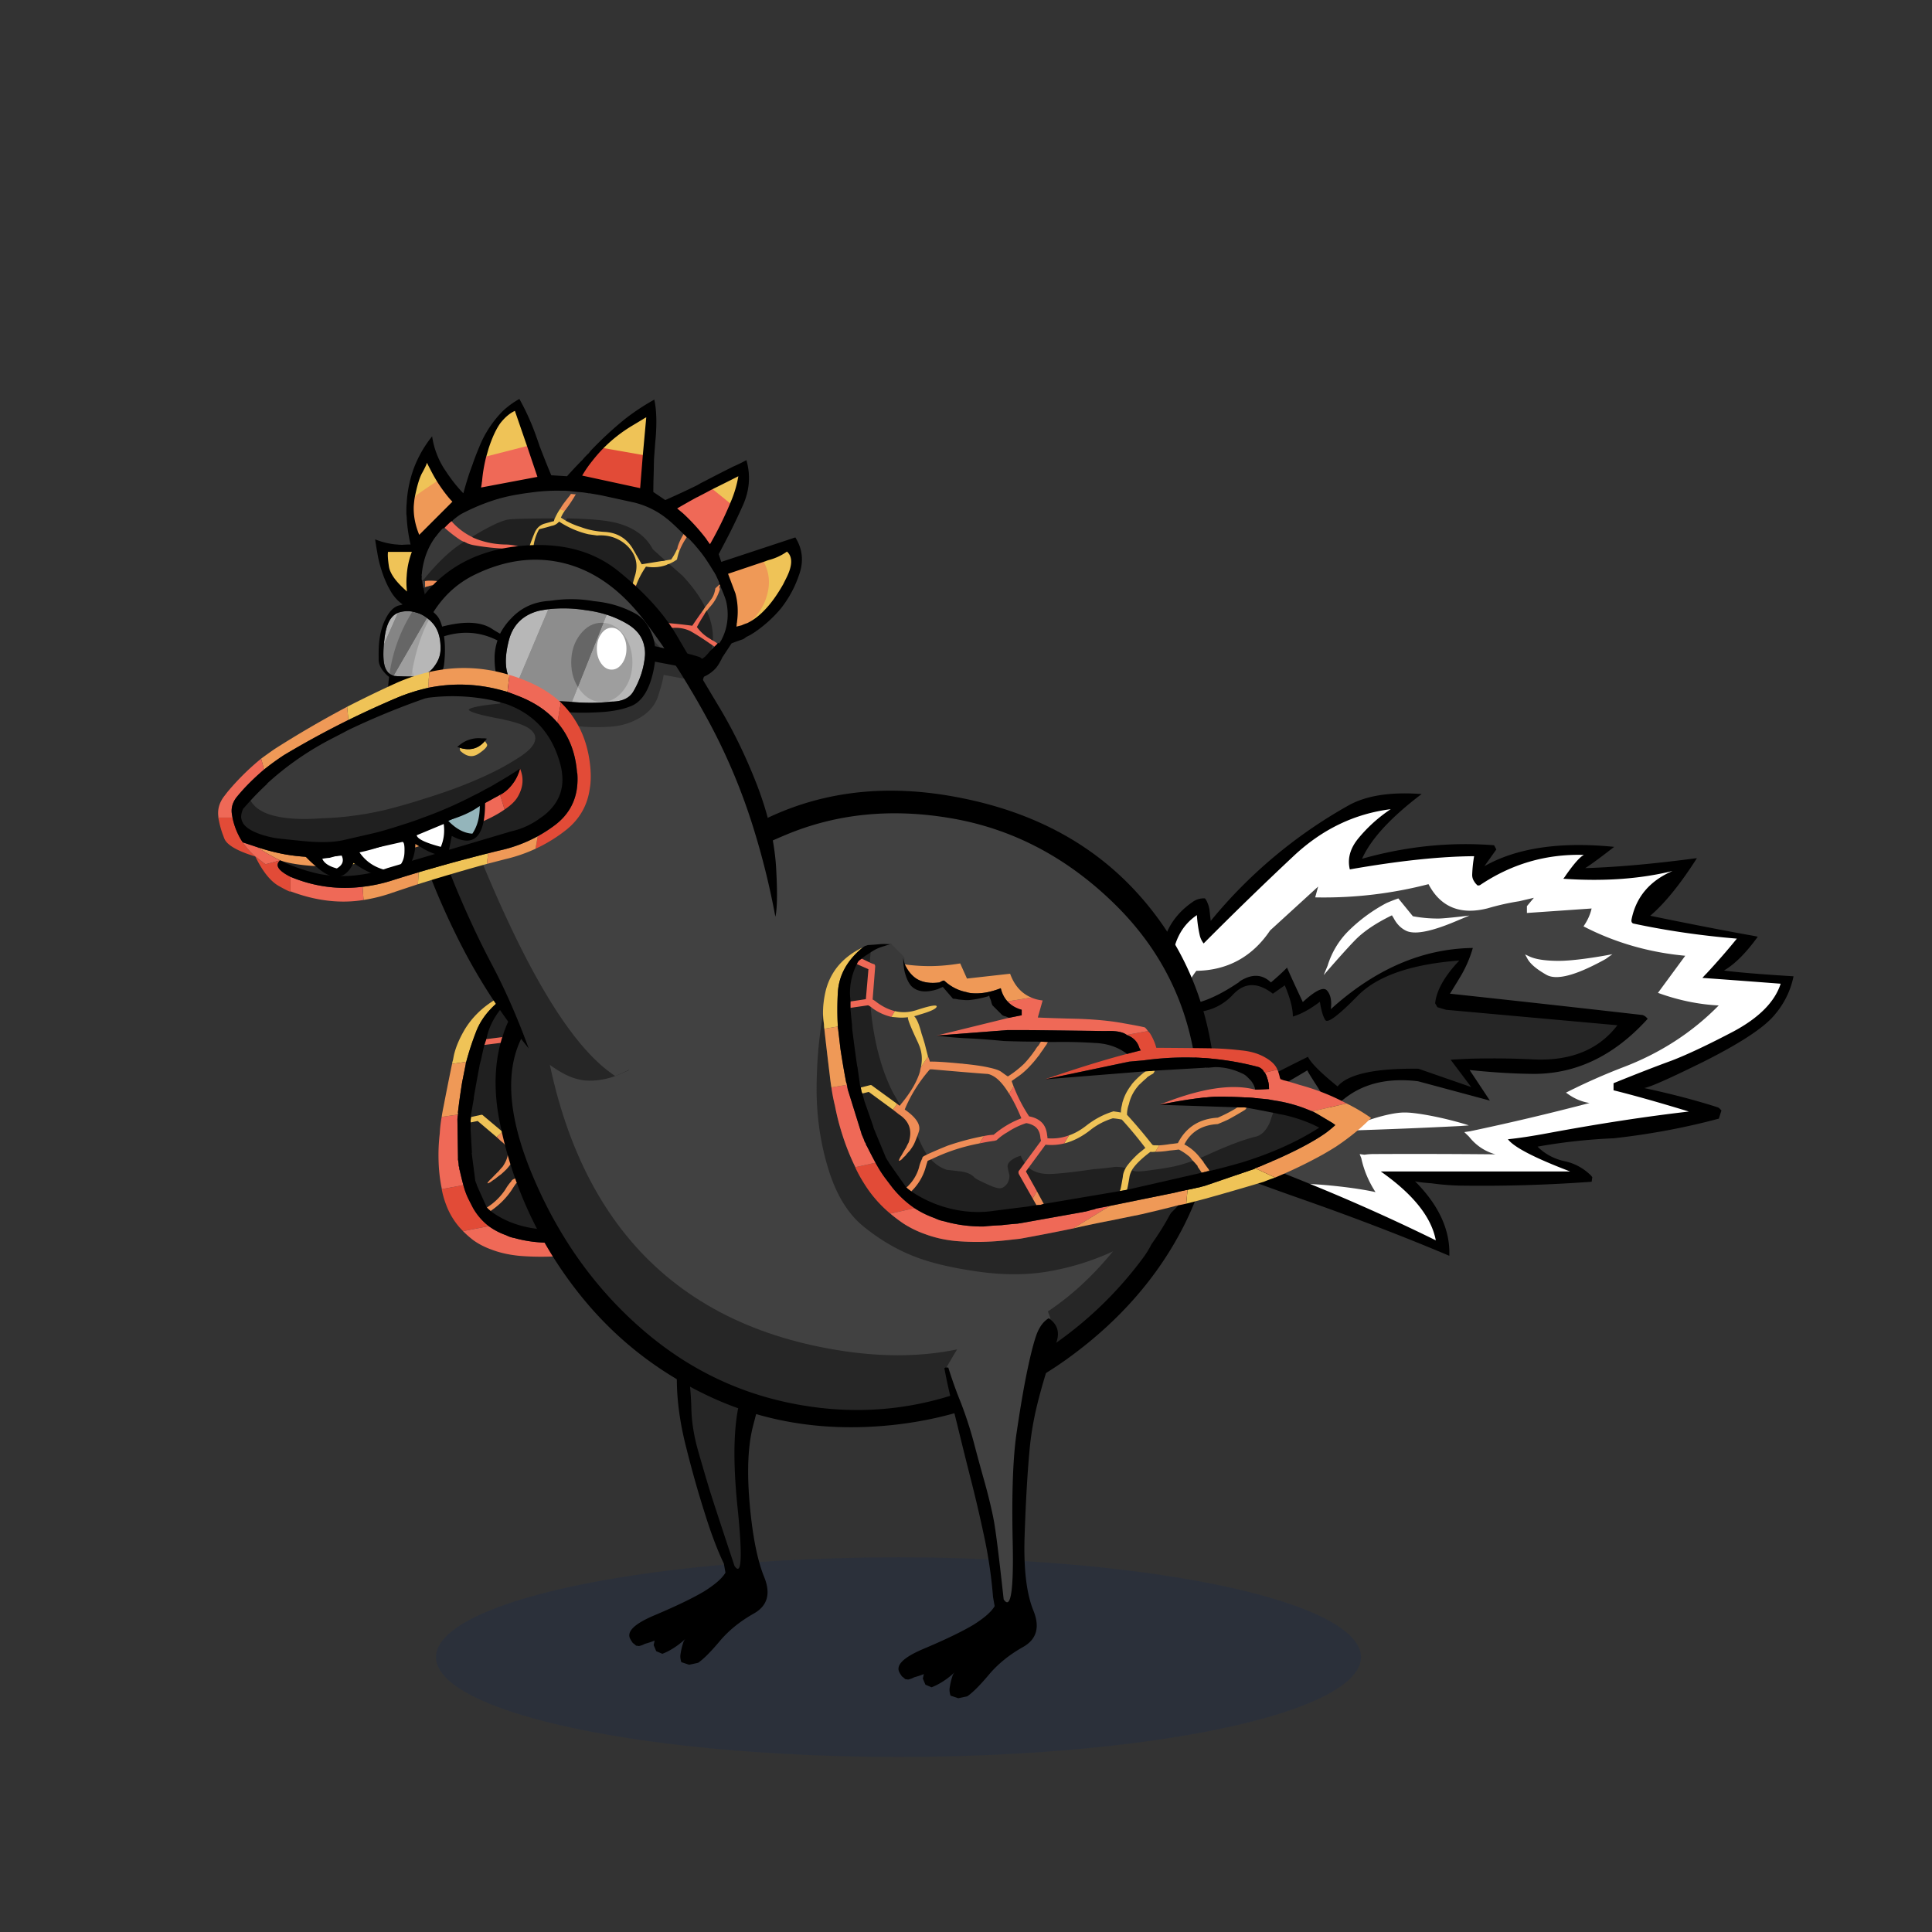 <?xml version="1.0" encoding="utf-8"?>
<svg xmlns="http://www.w3.org/2000/svg" x="0" y="0" version="1.1" viewBox="0 0 300 300" xml:space="preserve">
<rect x="0" y="0" width="300" height="300" fill="#333333" stroke="none"/>
<style type="text/css">
.color__skin{fill:#414141;}
.color__skinDark{fill:#262626;}
.color__skinLight{fill:#676767;}
.color__beak{fill:#b83f00;}
</style>
<ellipse cx="139.516" cy="257.319" rx="71.817" ry="15.5" opacity="0.15" fill="#002268"/>
<g id="Birb_Group">
<g id="Left_Wing">
<path d="M85.57 191.142c-1.869 0-3.682-.277-5.39-.824a22.876 22.876 0 0 1-1.128-.411 13.994 13.994 0 0 1-2.995-1.699l-.227-.168.233-.158a11.904 11.904 0 0 0 3.218-3.203c.208-.33.44-.679.694-1.044l.037-.054.992-.341.087.12a3.578 3.578 0 0 0 1.706 1.285c-.004-.001-.003-.003.008-.003.059 0 .424.035 2.075.22 1.031.13 1.704.438 2.059.943.03.047.191.229 1.389.794.81.415 1.417.624 1.808.624a.764.764 0 0 0 .12-.008c.273-.052.592-.234.939-.541.273-.294.47-.604.57-.907.042-.945.096-1.204.132-1.312.168-.514.679-.953 1.561-1.342a5.175 5.175 0 0 1 1.555-.469l.222-.028.003.225c.004.357.082.676.232.946l.078.141-1.458 1.283c-.144.101-.174.161-.182.183a.561.561 0 0 0-.029.2l1.37 4.577-.247.02c-.373.03-.837.09-1.394.18-1.427.152-3.467.379-6.133.681-.643.06-1.283.09-1.905.09zm10.385-1.393.19.063-.186-.077-.462-1.681-.826-2.878 1.012-.889.132.138c.481.501 1.298.77 2.428.798 1.286 0 3.741-.228 7.294-.677.958-.062 2.1-.168 3.406-.316a4.91 4.91 0 0 1 .312-.01c.495 0 1 .065 1.501.195l.343.088-.253.248c-.47.46-.794.909-.966 1.335-.565 1.092-.9 1.706-1.032 1.895l-.039.118-.191.102-12.766 1.855.103-.307zm13.626-2.035c.205-.325.537-.941 1.016-1.885.178-.323.45-.673.813-1.044l.104-.106.131.068h.056l.141.051c.016.01.118.059.525.059.505 0 1.309-.074 2.39-.221a56.078 56.078 0 0 0 3.241-.451c.846-.15 1.917-.408 3.184-.765l.129-.037.083.106c.215.277.423.589.618.929l.092.159-.076.053c.099.211.199.451.3.722l.083.222-13.076 2.531.246-.391zm-34.135-.089a.66.66 0 0 1-.128-.259l-1.43-3.174a1.805 1.805 0 0 0-.179-.482c-.027-.139-.038-.175-.059-.202l-.033-.043-.558-4.306-.029-.776.02.025-.166-2.837a6.767 6.767 0 0 1 .019-.843 1.937 1.937 0 0 1-.001-.458l.015-.145 1.313-.275 3.006 2.552.734.685c1.372.99 1.457 2.407.233 4.195-.22.233-.429.471-.648.738-.137.121-.463.45-.987.997.065-.043.13-.083.194-.121.299-.256.617-.501.925-.715.353-.313.638-.581.838-.789.195-.203.596-.714 1.189-1.519l.293-.396.066.488c.077.565.19 1.184.337 1.838.087.319.182.632.282.931l.061.18-.866.341a.988.988 0 0 0-.203.114.24.24 0 0 0-.099.125 8.829 8.829 0 0 0-.933 1.303 9.753 9.753 0 0 1-2.939 2.875l-.154.098-.113-.145zm47.727-2.492c.026-.079.021-.113.019-.119-.166-.32-.325-.654-.459-.958l-.031-.069.012-.038c-.127-.237-.249-.45-.365-.638l-.132-.213.237-.082c.788-.271 1.636-.572 2.543-.903 3.09-1.085 5.505-1.803 7.18-2.135.842-.17 1.703-.786 2.559-1.831.124-.194.437-.635.925-1.303l.074-.101.122.021c.352.062.714.138 1.089.229.59.088 1.164.212 1.689.364 1.477.395 2.802.918 3.937 1.556l.332.188-.342.167c-4.005 1.958-8.596 3.606-13.646 4.9-1.744.424-3.597.835-5.512 1.224l-.338.068.107-.327zm-45.28-9.242-3.013-2.53-.091-.056-1.512.323-.335.005-.018-.464.451-2.62-.008-.094c.292-1.732.598-3.423.92-5.112.058-.282.128-.547.209-.795.163-.795.338-1.581.52-2.337l.032-.135 3.069-.386.056.029c.186.098.351.215.491.349l.059.074.033.159c-.591 2.599-.897 5.005-.911 7.15a19.323 19.323 0 0 0 .441 4.524c.146.437.321 1.028.518 1.757l.031.115-.087.082c-.104.099-.204.18-.297.245l-.128.09-.43-.373zm-2.662-14.337.086-.263c.076-.231.131-.448.166-.65.426-1.608 1.299-3.173 2.6-4.666l.099-.113 1.874.867-1.905 4.491-2.581.334h-.339zm3.593-6.204.311-.186a14 14 0 0 1 1.409-.734c.152-.085.337-.179.539-.271l.467-.214-.969 2.301-1.757-.896z" fill="#202020"/>
<path d="M90.136 187.624c-.462 0-1.111-.218-1.985-.666-1.228-.578-1.473-.8-1.551-.94-.271-.385-.87-.646-1.768-.758-1.783-.2-2.064-.224-2.103-.225-.846-.297-1.484-.777-1.963-1.44l-.153-.212.244-.093c2.703-1.024 5.429-1.759 8.104-2.182.822-.151 1.64-.274 2.428-.363.12-.025.243-.055.349-.084a12.38 12.38 0 0 1 2.046-1.122 17.39 17.39 0 0 1 3.344-1.276c.555.059.961.208 1.284.438.529.383.694 1.001.492 1.838-.016.133-.053.505-.053.505l-3.613 3.155-.12-.217a2.292 2.292 0 0 1-.271-.906 4.96 4.96 0 0 0-1.226.402c-.766.338-1.217.709-1.347 1.104-.025.075-.074.338-.122 1.26-.128.411-.354.771-.681 1.121-.421.373-.793.581-1.152.648-.062.009-.12.013-.183.013zm8.098-2.001c-1.239-.032-2.15-.342-2.706-.921l-.145-.151 3.734-3.271.085.008c.284.026.569.039.855.039.67 0 1.358-.073 2.045-.217 1.407-.297 2.895-.883 4.423-1.743a15.927 15.927 0 0 1 4.28-1.784c.497.026.956.088 1.427.179l.081.016.046.068a35.927 35.927 0 0 1 2.354 4.004l.083.167s-1.051.623-1.464.864c-1.042.682-1.883 1.314-2.49 1.875l-.08.073-.105-.027a5.663 5.663 0 0 0-1.681-.174c-1.3.148-2.449.255-3.401.315-3.557.45-6.029.68-7.336.68h-.005zm14.132-.366c-.329 0-.543-.028-.681-.089a.613.613 0 0 1-.225-.065l-.251-.13.206-.193c.78-.733 2.006-1.564 3.644-2.473l.064-.035.071.014c.067.013.144.019.229.019a2.5 2.5 0 0 0 .307-.021l.175-.002c.687 0 1.455-.061 2.281-.18.455-.03.934-.076 1.45-.135l.064-.008.057.032a6.004 6.004 0 0 1 1.441 1.122l.123.228.198.398-.232.065c-1.279.36-2.363.621-3.222.774-.844.149-1.941.302-3.261.453-1.093.15-1.915.226-2.438.226zm9.978-1.955a4.29 4.29 0 0 0-1.692-1.687l-.24-.134.201-.188c.092-.086.189-.187.291-.302 1.586-1.606 3.577-2.479 5.923-2.602a44.337 44.337 0 0 0 1.799-.621c.978-.41 2-.866 3.031-1.351a.958.958 0 0 0 .274-.223l.054-.164.145.054c1.232.211 2.476.438 3.73.68l.31.06-.186.255c-.481.658-.79 1.093-.925 1.302-.93 1.136-1.868 1.799-2.803 1.988-1.657.328-4.054 1.041-7.123 2.118-.908.332-1.758.634-2.549.906l-.158.054-.082-.145zm-42.031-.44a17.22 17.22 0 0 1-.291-.961 22.548 22.548 0 0 1-.345-1.88l-.01-.078.234-.336c.649-.874.299-1.819-1.068-2.895l-.109-.086.053-.167.037-.074a29.576 29.576 0 0 1 1.716-1.985 32.127 32.127 0 0 1-1.796 1.542l-.239.19-.08-.295a31.682 31.682 0 0 0-.516-1.753 19.699 19.699 0 0 1-.457-4.636c.014-2.174.324-4.608.922-7.234l.073-.324.252.217c.673.579 1.514.99 2.499 1.224l1.041.086c.154.01.314.015.476.015.327 0 .66-.021.999-.059l.674-.078-.023.02.322-.074c.394-.09.753-.18 1.081-.27 1.615-.393 2.282-.668 2.557-.836-.475.027-1.452.24-2.908.634a8.21 8.21 0 0 1-2.098.295 5.817 5.817 0 0 1-3.915-1.469 1.843 1.843 0 0 0-.442-.335l-.161-.085 1.988-4.784a.219.219 0 0 0 .014-.105l-.387-.128-.193-.073.796-1.89.068-.033a9.962 9.962 0 0 1 2.249-.784c.286-.089.602-.166.929-.228l.123-.023 1.562 2.084-.033.099c-.097.295-.178.59-.242.886a7.02 7.02 0 0 0-.168 1.103l.006.025v.104c-.026.653.078 1.196.31 1.614.33.47.915.707 1.777.707.553 0 1.22-.104 1.983-.306l1.041-.365 1.056 1.696.208.02c.224.033.399.064.558.095.303.026.659.057 1.048.087l.435-.001a20.42 20.42 0 0 0 3.18-.537c-.01-.009.06-.044.155-.081l.394-.156-.13.403.012.055-.008.083.013.055-.022.127.061.371-.019.39a.466.466 0 0 1 .022.143l.99 1.275.065.056a.296.296 0 0 1 .1.047c.042.012.086.03.137.057l.006-.023c.228.077.392.155.569.249l.493.26-11.346 2.349c1.265.131 2.559.22 3.864.264 1.751.092 3.463.214 5.092.363 1.858.06 3.78.09 5.702.09h.558l-.431.354a4.405 4.405 0 0 0-.491.476 4.992 4.992 0 0 0-.699.594l-.297.279a1.155 1.155 0 0 0-.195.167 25.552 25.552 0 0 1-1.938 1.567 25.243 25.243 0 0 1-3.177 1.829l-.102.049-.095-.063c-.141-.093-.411-.309-.811-.648-.146-.133-.522-.33-1.52-.545-.885-.208-2.162-.389-3.797-.539a3.065 3.065 0 0 0-.467-.044c-2.044-.185-3.509-.277-4.371-.277-.123 0-.543.014-.543.014l.003-.211c.003-.2-.017-.431-.059-.688.013-.493.04-1.082.078-1.808a28.34 28.34 0 0 0-.023-1.43c.071-1.559-.122-2.119-.297-2.318l-.22-.25-.498.408c-.02.056-.108.532.443 3.382.015.063.025.151.029.256.177 1.011-.068 2.136-.732 3.318a5.995 5.995 0 0 0-.353.623 14.527 14.527 0 0 1-1.427 1.807 36.48 36.48 0 0 1 2.649-2.278l.19-.133h.413c3.683.303 6.412.514 8.205.634h.002c.32 0 .66.101.997.298.742.414 1.35 1.304 1.804 2.643.337.907.599 2.079.778 3.478l.021.168-.162.049c-1.679.506-3.365 1.274-5.013 2.286a18.79 18.79 0 0 0-1.627.207 53.944 53.944 0 0 0-6.078 1.354c-1.11.358-2.254.75-3.424 1.172l-.192.069-.067-.202zm35.942-1.085-.014-.018c-.058.003-.11.005-.158.005-.15 0-.25-.017-.328-.043l-.057-.019-.143-.185a47.2 47.2 0 0 0-2.503-4.127l-.055-.081.031-.094a5.501 5.501 0 0 1 .82-1.55c.549-.965 1.362-1.867 2.403-2.664a.594.594 0 0 1 .243-.162c.263-.188.544-.377.836-.564h-.054l.604-.374c.375-.214.764-.4 1.155-.555a.903.903 0 0 0 .269-.253l.043-.13.2-.084 7.884-.407a.572.572 0 0 1 .18-.022c.053 0 .108.005.164.015l.086-.015a.34.34 0 0 1 .113.02l1.085-.086c1.473 0 2.802.296 3.968.88.312.127.57.314.755.553l.281.363c.155.199.27.419.339.652.094.258.125.563.09.894l-.059.176-.205.041c-.912-.235-1.975-.355-3.161-.355-2.897 0-6.65.714-11.167 2.124l10.915.327.027.397a.912.912 0 0 0-.377.147 35.222 35.222 0 0 1-3.216 1.292c-2.902.157-5.337 1.337-7.292 3.519l-.049.055-.073.01c-.457.062-.875.106-1.255.137a20.3 20.3 0 0 1-1.765.181l-.006.001h-.554zm-15.803-.968c-.231 0-.46-.01-.687-.028l-.253-.021.08-.241c.044-.133.069-.252.074-.355.145-.646.112-1.146-.091-1.523-.284-.48-.846-.798-1.665-.938l-.11-.019-.042-.104a15.659 15.659 0 0 1-1.029-4.263 1.4 1.4 0 0 1-.031-.392 1.176 1.176 0 0 1-.015-.418l.012-.106.095-.05c.522-.271 1.066-.558 1.631-.859a19.448 19.448 0 0 0 2.149-1.43 24.89 24.89 0 0 0 1.556-1.258l.299-.262c.202-.191.41-.377.622-.556.237-.233.503-.478.786-.722l.139-.162c.108-.082.12-.11.12-.11l.05-.127.14-.012h1.1a80.187 80.187 0 0 1 6.118.137c1.98.062 3.551.596 4.665 1.588l.292.261-.382.084c-3.37.74-7.406 1.762-12.021 3.041l14.06-.992.111.374c-.166.092-.311.169-.433.229a19.76 19.76 0 0 0-2.285 1.562l-.018.055-.059.033c-.811.678-1.476 1.395-1.978 2.13l-.191.274-.237.434a4.349 4.349 0 0 0-.463.962l-.054.164-.17-.029a16.567 16.567 0 0 0-.895-.135.64.64 0 0 0-.144-.021c-1.697.432-3.318 1.109-4.902 2.031-1.077.609-2.112 1.057-3.078 1.331a10.05 10.05 0 0 1-2.866.443z" fill="#393939"/>
<path d="m75.865 187.775.311.271c1.331-.905 2.422-1.991 3.272-3.257.209-.332.44-.679.692-1.041l.789-.271c2.704-1.025 5.392-1.749 8.064-2.172l1.042-1.041a54.275 54.275 0 0 0-6.097 1.357 111.03 111.03 0 0 0-3.437 1.176l-.689.271c-.077.03-.158.075-.245.136a.434.434 0 0 0-.174.226 7.578 7.578 0 0 0-.917 1.267 9.501 9.501 0 0 1-2.873 2.805c.072.092.158.183.262.273m20.28 2.036c.02-.06.018-.106-.005-.136l-.449-1.674-.992 1.041.287.95c.243-.03.448-.045.615-.045l.544-.136m7.978-22.576c.087-.06.14-.121.16-.181l-1.035-.045a4.554 4.554 0 0 0-.514.498c-.26.181-.491.377-.694.588l-.289.271c-.087.06-.156.121-.21.181a25.985 25.985 0 0 1-1.906 1.538 24.85 24.85 0 0 1-3.145 1.81c-.137-.09-.401-.302-.792-.633-.231-.211-.766-.407-1.606-.588-.897-.211-2.171-.392-3.821-.543a3.192 3.192 0 0 0-.485-.045c-2.331-.211-3.901-.302-4.711-.271a4.217 4.217 0 0 0-.062-.724l-1.591 1.493a5.96 5.96 0 0 0-.358.633c-.933 1.418-2.418 2.941-4.453 4.569-.096.09-.188.166-.274.226l-.311-.271-.918.814.727.679c1.292.935 1.361 2.247.205 3.936-.203.211-.416.452-.638.724-.14.121-.54.528-1.202 1.222-.033 0-.055.015-.065.045-.608.633-.581.754.081.362.226-.181.442-.332.649-.452.323-.271.635-.513.938-.724.376-.332.665-.603.868-.814.203-.211.605-.724 1.206-1.538l.189-.271c.718-.965.348-2.021-1.108-3.167l.015-.045c1.545-1.96 3.417-3.8 5.616-5.52l.13-.09h.35c3.667.302 6.398.513 8.192.633.3 0 .604.09.911.271.704.392 1.276 1.237 1.716 2.534l1.042-1.041a1.344 1.344 0 0 1-.031-.362 1.258 1.258 0 0 1-.016-.407c.523-.271 1.067-.558 1.633-.86a19.702 19.702 0 0 0 2.176-1.448 24.35 24.35 0 0 0 1.567-1.267l-.017.045c.299-.302.61-.588.933-.86.246-.241.509-.483.788-.724l.16-.181z" fill="#EF8D57"/>
<path d="M68.592 184.653c.142.784.356 1.553.641 2.307a11.3 11.3 0 0 0 2.666 4.208l4.003-.769a9.52 9.52 0 0 1-2.462-2.85c-.265-.513-.518-1.01-.759-1.493a10.811 10.811 0 0 1-.614-1.629 4.367 4.367 0 0 1-.116-.407l-3.359.633m68.726-15.427c-.855-.543-1.996-.875-3.423-.995a48.549 48.549 0 0 0-3.811-.271c-1.123-.03-4.197-.06-9.22-.09.015-.754-.084-1.418-.295-1.991a2.148 2.148 0 0 0-.231-.362l-3.479.543c.891.332 1.347.92 1.369 1.764.017.151.056.287.116.407l-2.314.498c-3.845.845-8.486 2.036-13.926 3.574l13.919-2.488 2.31-.181c3.816-.452 7.39-.528 10.724-.226 2.364.211 4.635.603 6.813 1.176.204.09.364.211.481.362.023.03.054.09.09.181.004.09.045.166.126.226l2.084-.407c-.057-.634-.502-1.208-1.333-1.72z" fill="#E24B37"/>
<path d="M75.008 173.207c-.07-.09-.177-.121-.32-.09l-1.454.317h-.1l-.049.452c-.016.151-.011.287.016.407l1.074-.226 2.931 2.488.918-.814-3.016-2.534m-2.611-8.325a44.762 44.762 0 0 1 1.578-4.796c.97-2.443 2.965-4.554 5.984-6.334-3.46 1.297-6.032 3.288-7.715 5.972-.886 1.478-1.476 2.865-1.769 4.162l-.138.724c-.06.181-.107.377-.144.588l2.204-.316m12.672.996c.06-1.297-.055-2.111-.346-2.443a25.9 25.9 0 0 0 1.089-.271c1.739-.422 2.691-.784 2.857-1.086.133-.302-.972-.136-3.314.498-1.242.332-2.374.377-3.395.136l-.818.814 1.07.09c.49.03.995.015 1.515-.045-.183.151-.058 1.342.374 3.574.013.06.022.136.026.226.173.995-.063 2.066-.707 3.212l1.591-1.493c.016-.452.042-1.041.081-1.764a25.71 25.71 0 0 0-.023-1.448m45.578 18.911-.13.09-8.539 2.398-.43.09c-.22.06-.451.106-.695.136a36.2 36.2 0 0 1-1.704.317l-.84 1.945c1.003-.211 2.044-.437 3.123-.679a601.01 601.01 0 0 0 9.939-2.398 38.836 38.836 0 0 1 1.943-.588l-2.667-1.311m-12.519-13.618c-.163.09-.305.166-.424.226a20.078 20.078 0 0 0-2.321 1.583c-.043.03-.07.06-.08.09-.828.694-1.5 1.418-2.014 2.172l-.189.271-.249.452a4.535 4.535 0 0 0-.477.995c-.347-.06-.649-.106-.905-.136a.505.505 0 0 0-.3 0c-1.639.422-3.262 1.101-4.87 2.036-1.065.603-2.076 1.041-3.032 1.312l-1.122 1.131c1.433-.302 2.926-.89 4.481-1.764a15.617 15.617 0 0 1 4.231-1.764c.423.03.87.09 1.34.181a35.26 35.26 0 0 1 2.34 3.981c-.456.271-.89.528-1.303.769-1.062.694-1.903 1.327-2.525 1.9-.492.483-.829.95-1.011 1.403-.547 1.056-.884 1.674-1.01 1.855a.257.257 0 0 0-.095.136l1.16-.181c.209-.332.551-.965 1.025-1.9.166-.302.425-.633.777-.995.771-.724 1.973-1.538 3.604-2.443.157.03.357.03.6 0h.15l.898-.905h-.45c-.023-.03-.057-.03-.1 0-.2 0-.345-.015-.435-.045l-.035-.045-.07-.09a46.543 46.543 0 0 0-2.495-4.117 5.26 5.26 0 0 1 .791-1.493c.551-.965 1.339-1.84 2.363-2.624a.499.499 0 0 1 .195-.136c.476-.332.963-.648 1.463-.95h-.05a8.71 8.71 0 0 1 1.129-.543c.12-.06.238-.166.354-.317a.257.257 0 0 0 .095-.136c-.167 0-.338.015-.515.045l-.919.046z" fill="#EFC357"/>
<path d="M71.078 173.298a.427.427 0 0 0 .024-.226l-2.519.362a21.246 21.246 0 0 0-.298 2.579 28.402 28.402 0 0 0-.184 4.208c.037 1.508.206 2.971.506 4.388l-.015.045 3.358-.633a49.441 49.441 0 0 1-.515-2.081 2.645 2.645 0 0 0-.116-.407 1.066 1.066 0 0 0-.011-.271 1.531 1.531 0 0 1-.076-.226 6.836 6.836 0 0 0-.036-.498c-.037-.09-.045-.166-.026-.226a1.065 1.065 0 0 1-.051-.452l-.091-6.108c.018-.153.034-.304.05-.454m9.887-16.831a.427.427 0 0 0 .024-.226c-.004-.09-.055-.136-.155-.136l-.355-.136-1.242-.633c-.24.121-.446.241-.619.362a2.75 2.75 0 0 0-.384.407l1.562.724-1.784 4.208-2.454.317h-.05l-.149.452-.149.452 2.869-.362c.17.09.319.196.446.317l.035.045c.702.603 1.563 1.025 2.583 1.267l.818-.814a5.602 5.602 0 0 1-2.433-1.267 2.024 2.024 0 0 0-.481-.362l1.918-4.615m23.222 33.977c-.143.03-.291.075-.445.136-.243.03-.475.075-.695.136-.143.03-.27.06-.38.09-.177.03-.32.06-.43.09-.1 0-.205.015-.315.045l-10.321 1.583c-.1 0-.205.015-.315.045-.92.06-1.811.136-2.674.226-.777.03-1.558.075-2.345.136-.21.03-.432.045-.665.045-2.067 0-3.954-.241-5.662-.724a4.572 4.572 0 0 1-1.351-.452 10.413 10.413 0 0 1-2.689-1.402l-4.003.769c.475.483 1.004.95 1.589 1.403.835.603 1.804 1.101 2.909 1.493 1.275.483 2.72.799 4.337.95 2.597.211 5.362.166 8.295-.136l1.86-.181c2.916-.452 5.824-.935 8.726-1.448l6.742-3.167-2.168.363m-2.043-9.139 1.122-1.131c-1.219.362-2.38.498-3.484.407.05-.151.078-.287.084-.407.152-.664.114-1.206-.114-1.629-.321-.543-.924-.89-1.808-1.041a15.395 15.395 0 0 1-1.016-4.208l-1.042 1.041c.336.905.592 2.051.769 3.438-1.702.513-3.388 1.282-5.059 2.307-.543.03-1.063.09-1.56.181l-1.042 1.041a35.38 35.38 0 0 1 2.419-.362c.143-.03.27-.06.38-.09a13.308 13.308 0 0 1 2.072-1.131 17.24 17.24 0 0 1 3.317-1.267c.447.06.819.196 1.116.407.458.332.596.875.414 1.629l-.015.045a7.423 7.423 0 0 1-.034.407l-3.368 2.941-1.337 1.176c-.13.09-.21.181-.239.271a.749.749 0 0 0-.039.271l1.019 3.438.992-1.041-.792-2.76.773-.679 3.512-3.076c.97.094 1.957.034 2.96-.178m14.681-15.291.035.045 3.479-.543a2.115 2.115 0 0 0-.286-.498c-.27-.09-1.306-.287-3.106-.588-1.824-.332-4.121-.543-6.892-.633a281.96 281.96 0 0 1-6.19-.181l1.539-2.398c-.613-.06-1.152-.196-1.616-.407l-3.879.543c.355.543.959.935 1.813 1.176l-.253.769-2.119.362-12.019 2.488 11.253-.769h2.85l12.305.136c1.553-.06 2.581.105 3.086.498m19.86 6.198c.028.422-.048.905-.226 1.448l-2.18.09c-3.379-.875-8.562-.166-15.55 2.126 4.811-.845 8.385-1.222 10.722-1.131 2.347.06 3.794.121 4.34.181l2.04.181c.313.06.66.121 1.04.181 1.844.271 3.507.739 4.989 1.403.09.03.214.06.37.09l5.607-1.086c-1.933-1.116-4.095-1.991-6.487-2.624-.45-.151-.906-.287-1.366-.407a7.684 7.684 0 0 0-.826-.226 7.706 7.706 0 0 1-.49-.181c.02-.06.018-.106-.005-.136a4.252 4.252 0 0 0-.013-1.176l-2.084.407c.09.241.129.528.119.86z" fill="#EF6957"/>
<path d="m72.397 164.882-2.204.317a507.258 507.258 0 0 0-1.308 6.56 26.053 26.053 0 0 0-.301 1.674l2.519-.362a.45.45 0 0 0 .004-.317l.024-.226c.166-1.418.379-2.926.638-4.524l.543-2.715a1.202 1.202 0 0 1 .085-.407m27.071-5.383c-.048.754.098 1.372.44 1.855l3.879-.543c-1.345-.573-2.078-1.689-2.199-3.348l-6.923.679-.35-2.126c-2.099.302-4.039.422-5.819.362-.99-.03-1.932-.106-2.826-.226.155.845.509 1.493 1.06 1.945.745.573 1.914.769 3.506.588.24-.121.486-.211.739-.271.023.03.052.045.085.045a4.58 4.58 0 0 0 1.223.995c.477.271 1.03.468 1.657.588.18.06.382.106.605.136 1.384.15 3.025-.076 4.923-.679m32.743 24.792c-.526.181-1.047.347-1.564.498l2.668 1.312a108.348 108.348 0 0 0 8.522-3.257 80.05 80.05 0 0 0 2.357-1.086 59.585 59.585 0 0 0 4.534-2.534 63.16 63.16 0 0 0 2.241-1.493 18.56 18.56 0 0 0-3.13-2.036l-5.607 1.086c.104.09.24.181.411.271l.035.045.17.09 1.933 1.267.311.271c-.552.362-1.155.724-1.807 1.086-2.22 1.176-5.254 2.443-9.1 3.8a.808.808 0 0 0-.23.09 1.59 1.59 0 0 0-.51.181c-.406.123-.818.259-1.234.409m-32.597 8.958c.75-.151 1.461-.287 2.134-.407 1.489-.271 2.974-.528 4.453-.769 1.523-.271 3.079-.543 4.668-.814a916.21 916.21 0 0 0 7.441-1.493l.84-1.945c-.706.121-1.418.256-2.134.407l-10.66 1.855-6.742 3.166m31.197-17.011c-.177.03-.33.09-.46.181a35.238 35.238 0 0 1-3.167 1.267c-2.916.151-5.375 1.342-7.376 3.574-.453.06-.868.106-1.245.136-.63.09-1.216.151-1.76.181l-.898.905c.7 0 1.47-.06 2.31-.181.443-.03.925-.075 1.445-.136.534.302.998.664 1.393 1.086l.181.362c.211.271.411.573.602.905l-.065.045c.121.241.243.528.367.86l.695-.136c.187-.06.363-.09.53-.09a.427.427 0 0 0 .024-.226 26.283 26.283 0 0 1-.473-.995l.015-.045a12.556 12.556 0 0 0-.412-.724 4.455 4.455 0 0 0-1.769-1.764c.096-.09.198-.196.304-.317 1.549-1.568 3.477-2.413 5.784-2.534a.538.538 0 0 0 .165-.045c.56-.181 1.124-.377 1.693-.588a79.459 79.459 0 0 0 3.047-1.357c.12-.06.233-.151.339-.271l.015-.045a2.865 2.865 0 0 0-.535-.045h-.749z" fill="#EF9957"/>
<path d="M98.553 163.344c.033 0 .062.015.085.045.033 0 .078.015.135.045h.1c.147.06.305.136.476.226l2.119-.362.253-.769c-.854-.241-1.458-.633-1.813-1.176-.341-.483-.488-1.101-.44-1.855-1.898.603-3.54.829-4.923.679a3.232 3.232 0 0 1-.605-.136 5.418 5.418 0 0 1-1.657-.588 4.596 4.596 0 0 1-1.223-.995.105.105 0 0 1-.085-.045c-.253.06-.5.151-.739.271-1.593.181-2.762-.015-3.506-.588-.551-.452-.904-1.101-1.06-1.945a8.07 8.07 0 0 1 .048-.905 9.228 9.228 0 0 0-.248.905 7.178 7.178 0 0 0-.172 1.131.278.278 0 0 0 .005.136c-.028.694.083 1.267.334 1.719.612.875 1.941 1.041 3.986.498.263-.09.564-.196.904-.317l1.014 1.629a.39.39 0 0 0 .185.045h.15c.19.03.363.06.52.09.323.03.68.06 1.07.09h.45a20.45 20.45 0 0 0 3.229-.543.88.88 0 0 1 .18-.09.278.278 0 0 0 .005.136.339.339 0 0 0-.01.181c-.01.03-.003.06.02.09l.031.362-.019.362c.013.06.022.136.026.226l1.089 1.402a.11.11 0 0 1 .086.046m18.307 2.715-.035-.045c-.504-.392-1.533-.558-3.086-.498l-12.305-.136h-2.85l-11.253.769c1.664.211 3.369.347 5.116.407 1.737.09 3.431.211 5.081.362 1.88.06 3.787.09 5.72.09l1.035.045h1.1a81.35 81.35 0 0 1 6.105.136c1.947.06 3.461.573 4.544 1.538l2.314-.498a1.212 1.212 0 0 1-.116-.407c-.023-.843-.479-1.431-1.37-1.763m14.701 10.179c.2 0 .378.015.535.045 1.231.211 2.473.437 3.727.679.347.06.705.136 1.076.226.604.09 1.164.211 1.681.362 1.471.392 2.769.905 3.894 1.538-4.012 1.96-8.548 3.589-13.608 4.886-1.739.422-3.573.829-5.502 1.222-.167 0-.343.03-.53.09l-.695.136-12.389 2.398-1.16.181-12.445 1.81-.545.136c-.167 0-.372.015-.615.045-.377.03-.846.09-1.41.181-1.416.151-3.457.377-6.123.679-2.546.241-4.95 0-7.212-.724-.36-.121-.732-.256-1.116-.407a13.692 13.692 0 0 1-2.949-1.674l-.311-.271a1.986 1.986 0 0 1-.261-.271.452.452 0 0 1-.09-.181l-1.443-3.212a1.864 1.864 0 0 0-.186-.498.385.385 0 0 0-.076-.226l-.551-4.253-.005-.136.035.045-.204-3.484a6.507 6.507 0 0 1 .018-.814 2.07 2.07 0 0 1-.001-.452 1.258 1.258 0 0 1-.016-.407l.049-.452-.011-.271c.154-.875.304-1.734.448-2.579l-.005-.136c.289-1.689.595-3.378.917-5.067.056-.271.124-.528.203-.769.168-.814.343-1.599.524-2.353l.149-.452.149-.452a4.74 4.74 0 0 0 .173-.679c.416-1.568 1.267-3.092 2.553-4.569.116-.151.244-.287.384-.407.173-.121.379-.241.619-.362.456-.271.919-.513 1.388-.724.163-.09.343-.181.539-.271a9.712 9.712 0 0 1 2.203-.769c.296-.09.605-.166.924-.226a7.665 7.665 0 0 0-1.435-.045c-.72.06-1.401.106-2.045.136-.187.06-.351.106-.495.136l-.36.181c-3.019 1.78-5.013 3.891-5.984 6.334a44.69 44.69 0 0 0-1.578 4.796l-.03.09c-.03.09-.048.196-.054.317l-.543 2.715a104.265 104.265 0 0 0-.638 4.524l-.024.226a.45.45 0 0 1-.004.317.448.448 0 0 1-.024.226l-.049.452.091 6.108c-.016.151.001.302.051.452-.02.06-.011.136.026.226.017.151.029.317.036.498.013.06.039.136.076.226.013.06.017.151.011.271.037.09.076.226.116.407.148.664.32 1.357.515 2.081.027.121.066.256.116.407.155.543.359 1.086.614 1.629.241.483.494.98.759 1.493a9.535 9.535 0 0 0 2.462 2.85 10.35 10.35 0 0 0 2.689 1.402c.397.211.848.362 1.351.452 1.708.483 3.595.724 5.662.724.233 0 .455-.015.665-.045.787-.06 1.568-.106 2.345-.136a69.35 69.35 0 0 1 2.674-.226c.11-.03.215-.045.315-.045l10.321-1.583c.11-.03.215-.045.315-.045.11-.03.253-.06.43-.09.11-.03.237-.06.38-.09.22-.06.451-.106.695-.136.153-.06.301-.106.445-.136l2.169-.362 10.66-1.855a55.054 55.054 0 0 1 2.134-.407c.563-.09 1.131-.196 1.704-.317.243-.03.475-.075.695-.136l.43-.09 8.539-2.398.13-.09a35.148 35.148 0 0 0 1.564-.498c.416-.151.828-.287 1.234-.407.163-.09.333-.151.51-.181.043-.03.12-.06.23-.09 3.847-1.357 6.88-2.624 9.1-3.8a28.744 28.744 0 0 0 1.807-1.086l-.311-.271-1.933-1.267-.17-.09-.035-.045a8.747 8.747 0 0 1-.781-.362c-1.482-.664-3.145-1.131-4.989-1.403-.38-.06-.727-.121-1.04-.181l-2.04-.181c-.547-.06-1.994-.121-4.34-.181-2.337-.09-5.911.287-10.722 1.131l12.081.362h.748m-3.619-5.569 1.13-.09c1.433 0 2.722.287 3.867.86.294.121.522.287.686.498l.281.362c.14.181.243.377.307.588a1.8 1.8 0 0 1 .082.814l-.015.045 2.18-.09c.179-.543.254-1.026.226-1.448a2.351 2.351 0 0 0-.117-.86.29.29 0 0 1-.126-.226.916.916 0 0 0-.09-.181 1.222 1.222 0 0 0-.481-.362 41.093 41.093 0 0 0-6.813-1.176c-3.334-.302-6.909-.226-10.724.226l-2.31.181-13.919 2.488 16.022-1.131.915-.045c.177-.03.348-.045.515-.045l7.884-.407c.11-.03.227-.03.35 0 .043-.032.093-.032.15-.001z"/>
</g>
<g id="Leg2">
<path d="M114.554 244.102c-.421 0-.714-.36-.922-.675-2.035-6.085-3.413-10.282-3.91-11.877a409.602 409.602 0 0 1-1.752-5.959c-.71-2.466-1.086-4.831-1.12-7.032-.065-2.129-.249-4.107-.543-5.876a47.647 47.647 0 0 0-1.334-5.383.498.498 0 0 1 .105-.48c4.169-4.68 9.383-7.227 15.494-7.567h.001c.248 0 .444.147.507.358a.5.5 0 0 1-.233.576 1.752 1.752 0 0 0-.782.901c-.688 1.802-1.354 4.001-1.979 6.532a863.927 863.927 0 0 1-2.603 9.613c-1.079 3.788-1.225 9.512-.436 17.015.773 7.623.474 9.125.034 9.612a.706.706 0 0 1-.527.242z" class="color__skinDark"/>
<path d="M106.8 212.6a47.974 47.974 0 0 0-1.35-5.45H105l-.15.1c0 .1.033.517.1 1.25s.117 2.717.15 5.95c.033 3.233.517 6.667 1.45 10.3.9 3.6 1.85 6.967 2.85 10.1.967 3.133 1.967 5.783 3 7.95l.25 1.4c-.5.867-1.6 1.833-3.3 2.9-1.733 1.033-4.25 2.25-7.55 3.65-3.3 1.367-4.6 2.633-3.9 3.8.067.133.15.267.25.4a.66.66 0 0 0 .3.3c.1.1.217.2.35.3.133 0 .267.017.4.05.333-.067.65-.183.95-.35.5-.133 1-.3 1.5-.5l-.15.7.4.95.95.4c.267-.1.533-.217.8-.35a11.692 11.692 0 0 0 2.75-1.95c-.1.133-.183.267-.25.4-.233.667-.4 1.367-.5 2.1-.033.333.017.7.15 1.1l1.2.4 1.4-.3c.833-.567 1.95-1.683 3.35-3.35 1.4-1.667 3.167-3.1 5.3-4.3s2.667-3.1 1.6-5.7c-1.067-2.633-1.817-6.45-2.25-11.45s-.25-9.017.55-12.05c.8-3.067 1.583-6.017 2.35-8.85.733-2.867 1.7-5.917 2.9-9.15.6-1.633.217-2.917-1.15-3.85-.167.067-.317.15-.45.25-.467.267-.8.65-1 1.15-.7 1.833-1.367 4.033-2 6.6a872.81 872.81 0 0 1-2.6 9.6c-1.1 3.867-1.25 9.6-.45 17.2.767 7.567.6 10.517-.5 8.85-2.1-6.333-3.383-10.25-3.85-11.75-.467-1.533-1.05-3.517-1.75-5.95s-1.067-4.733-1.1-6.9c-.067-2.166-.25-4.15-.55-5.95z"/>
</g>
<g id="Body_Group">
<g id="Tail">
<g id="Tail_Inner">
<polygon points="175.25,161.25 171.833,167.833 170.917,170.917 172.083,172.917 175.333,173.75	224.167,193.833 222.583,188.167 217.25,182.833 234.833,182.917 245.75,182.667 243.75,180.917 238.833,179.083 235.917,177.417 266,173 252,168.917 266.583,162.667 274.5,157.583 277.75,152 265.833,151.333 271.75,145.75 254.583,142.917 261.75,134.083 244.75,136.083 245.083,134.5 248.333,132.25 240.583,132.167 229.75,136 230.583,132.25 219,132.583 210.417,134.25 212.333,129.417 218.417,124.167 207.25,127.25 190.833,140.667 187.25,145.167 186.417,140.333 181.75,145.583 181.25,151.417 177.083,150 176.333,152.583 177,155.583" class="color__skinDark"/>
<path d="M214.033 185.987a48.019 48.019 0 0 0-9.749-1.287 411.112 411.112 0 0 0-20.099-7.577 32.38 32.38 0 0 1-.599-.2l-1.151-.4 1.1-.523c7.537-3.629 13.999-7.069 19.205-10.227l.537-.324.197.594c.017.044.17.378 1.543 2.485.576.922 1.204 1.97 1.87 3.123 2.733-2.93 6.333-4.415 10.706-4.415.857 0 1.755.057 2.667.169l9.94 2.67-3.004-4.53 1.055.108c3.497.368 6.762.569 9.704.599l.225.001c6.309 0 12.02-2.703 16.977-8.036a.592.592 0 0 0-.263-.119c-9.908-1.13-19.933-2.24-29.797-3.298l-.795-.086.424-.678c.498-.797.996-1.611 1.496-2.442a18.372 18.372 0 0 0 1.796-3.875c-7.389.272-14.463 3.418-21.032 9.354l-1.004.906.172-1.341c.146-1.143-.014-1.984-.478-2.502-.028-.032-.063-.062-.166-.062-.243 0-1.01.185-2.873 1.896l-.5.46-.29-.615a233.475 233.475 0 0 1-2.162-4.689 39.978 39.978 0 0 1-2.014 1.808l-.344.294-.325-.315c-.618-.594-1.271-.883-1.993-.883-.654 0-1.38.243-2.157.724-.127.15-.363.301-.501.381-3.448 2.314-6.562 3.492-9.24 3.492a8.156 8.156 0 0 1-3.526-.772c-.32-.16-.611-.33-.87-.507l-.01.007-.055-.051-.183-.128.017-.025-.436-.402.611-.334c1.11-.605 2.271-.913 3.451-.913l1.276.003c.396-1.133 1.024-2.245 1.872-3.312l.147-.187.239-.002c4.636-.032 8.333-2.043 10.989-5.979l9.452-8.655-.885 3.241.446.002a63.94 63.94 0 0 0 16.174-2.093l.393-.103.182.362c1.308 2.617 3.225 3.889 5.86 3.889.789 0 1.653-.118 2.569-.35a38.095 38.095 0 0 1 4.944-1.109l4.418-1.032-2.325 2.789 10.184-.706-.104.625a7.99 7.99 0 0 1-.983 2.666c4.689 2.313 9.812 3.711 15.23 4.155l.893.073-4.428 6.022c2.929.974 5.892 1.512 8.81 1.603l1.119.035-.773.811c-4.266 4.468-9.476 7.89-15.483 10.171a95.54 95.54 0 0 0-7.653 3.335 6.824 6.824 0 0 0 3.746.848l.226-.013.15.938-.218.058a386.166 386.166 0 0 1-19.668 4.71c1.126 1.308 2.58 2.119 4.323 2.415l1.24.209-1.626 1.086-.077-.001a1223.92 1223.92 0 0 0-19.47-.051c-.367 0-.741.022-1.112.066.43 1.812 1.228 3.56 2.371 5.197l.753 1.08-1.278-.311zm4.03-12.488c-1.747 0-3.727.408-5.901 1.215 3.842-.13 7.659-.284 11.387-.459a37.058 37.058 0 0 0-4.447-.706c-.338-.034-.684-.05-1.039-.05zm20.916-23.774c.414.32.921.652 1.517.991.302.17.698.257 1.179.257 1.083 0 2.581-.43 4.464-1.281a34.141 34.141 0 0 1-4.039.259c-1.206-.001-2.25-.076-3.121-.226zm-22.092-9.334c-.439.162-.867.335-1.285.518a24.12 24.12 0 0 0-5.748 4.245 12.503 12.503 0 0 0-1.621 2.042 95.811 95.811 0 0 1 1.66-1.745c1.42-1.456 3.487-2.836 6.143-4.102l.443-.212.219.44c.091.181.197.364.318.545.447.87 1.026 1.457 1.735 1.771.252.1.604.154 1.012.154.839 0 1.947-.223 3.308-.665a21.826 21.826 0 0 1-3.916-.392l-.089-.018-.146-.088-2.033-2.493z" class="color__skin"/>
<path d="M222.84 192.825a305.037 305.037 0 0 0-18.636-8.394l-1.787-.625c3.155.095 8.165.629 11.172 1.307-1.055-1.634-1.788-3.367-2.183-5.159l-.023-.108-.258-.638.739.096c.475-.068.957-.104 1.436-.104a1269.563 1269.563 0 0 1 18.908.045c-1.619-.452-2.979-1.354-4.053-2.689l-.056-.068-.724-.696.922-.136a385.968 385.968 0 0 0 18.524-4.383c-1.17-.182-2.281-.641-3.315-1.369l-.343-.24.375-.188a96.634 96.634 0 0 1 8.521-3.76c5.725-2.175 10.707-5.398 14.821-9.589-3.027-.152-6.091-.771-9.115-1.842l-.318-.112 4.237-5.763c-5.541-.508-10.77-2-15.549-4.438l-.248-.126.152-.233c.545-.833.915-1.686 1.103-2.542l-10.044.696v-1.059l1.08-1.296-2.273.531a37.517 37.517 0 0 0-4.885 1.096c-.985.25-1.912.376-2.764.376-2.844 0-5.01-1.387-6.438-4.123a64.68 64.68 0 0 1-17.274 2.058l-.322-.005.458-1.678-7.463 6.818c-2.741 4.075-6.604 6.197-11.446 6.264-.838 1.075-1.438 2.193-1.783 3.325l-.054.177-1.824-.003c-1.053 0-2.093.276-3.091.822l-.144.078-.129-.1c-1.165-.894-1.669-2.147-1.496-3.726l.032-.295 4.313 1.239c0-.555.018-1.252.053-2.078.163-3.801 1.529-6.593 4.06-8.297l.361-.243.027.435c.067 1.053.217 2.099.445 3.11.072.312.203.62.391.916a552.28 552.28 0 0 1 13.845-13.443c4.418-4.118 9.512-6.563 15.14-7.266l.17.456a22.844 22.844 0 0 0-4.946 4.451c-1.181 1.424-1.634 2.904-1.35 4.403 7.478-1.303 13.904-1.979 19.105-2.012l.299-.002-.051.294a21.168 21.168 0 0 0-.297 2.866c0 .31.085.591.259.853.112.195.255.372.433.535a.758.758 0 0 0 .18-.034c4.624-3.125 9.821-4.725 15.388-4.725.281 0 .564.004.849.012l.104.474c-.385.19-1.167.877-2.705 3.069-.042.064-.083.127-.125.188a68.19 68.19 0 0 0 4.304.141c4.345 0 8.418-.459 12.106-1.365l.159.472c-3.438 1.492-5.525 3.955-6.205 7.32-.06.3.047.346.104.371 5.053 1.078 10.459 1.867 16.022 2.331l.472.039-.298.368a109.297 109.297 0 0 1-4.711 5.412 17.62 17.62 0 0 0-.306.315c1.803.126 5.684.415 11.641.866l.316.023-.097.302c-.917 2.852-3.413 5.39-7.42 7.543-3.999 2.1-7.255 3.635-9.679 4.563-2.412.881-5.385 2.035-8.84 3.435v.737c3.063.763 6.939 1.857 11.523 3.256l-.045.487c-6.635.764-13.98 1.89-21.832 3.348-2.255.421-4.197.724-5.784.901 1.199 1.156 4.297 2.69 9.227 4.569l-.089.483h-28.62c4.666 3.404 7.362 6.902 8.017 10.404l.092.491-.447-.215zm-15.09-16.992c3.256-1.544 7.817-3.084 10.314-3.084.379 0 .75.018 1.111.053 2.714.269 6.575 1.18 8.908 1.948l-1.369.101a867.7 867.7 0 0 1-17.205.7l-1.759.282zm33.925-24.111c-.612 0-1.134-.119-1.548-.354-1.543-.876-2.507-1.693-2.946-2.498l-.364-.668.689.322c.963.449 2.497.677 4.561.677 2.172-.001 5.767-.54 8.308-1.034l-1.053.752c-3.411 1.886-5.912 2.803-7.647 2.803zm-35.514-1.795a12.897 12.897 0 0 1 3.16-5.302 24.957 24.957 0 0 1 5.962-4.396 24.64 24.64 0 0 1 1.684-.666l.166-.059 2.254 2.766c1.271.241 2.592.363 3.929.363.946 0 3.871-.346 4.851-.466l-1.818.762c-2.878 1.239-5.094 1.868-6.586 1.868-.508 0-.947-.072-1.306-.215-.88-.388-1.577-1.083-2.08-2.069a5.09 5.09 0 0 1-.235-.384c-2.472 1.199-4.393 2.492-5.713 3.845-1.373 1.407-3.712 4.071-4.887 5.443l.619-1.49z" fill="#FFFFFF"/>
<path d="m188 143-.2-1.8a4.417 4.417 0 0 0-.3-1c-.1-.267-.233-.5-.4-.7-.7-.033-1.333.15-1.9.55-3.3 2.267-4.967 5.5-5 9.7-3.833-1.567-5.3 0-4.4 4.7.024.111.041.211.05.3a.235.235 0 0 1 0 .1c-.1.3-.15.767-.15 1.4-.033.833-.267 1.833-.7 3-.667 1.933-1.617 3.983-2.85 6.15-.533.9-.917 1.567-1.15 2-.4.8-.65 1.517-.75 2.15a4.13 4.13 0 0 0 .15 2.3c.233.767.667 1.333 1.3 1.7.333.2.833.367 1.5.5.767.167 1.283.3 1.55.4.333.133.833.433 1.5.9 1.346.97 2.646 1.604 3.9 1.9.747.422 1.88.988 3.4 1.7 3.185 1.491 7.518 3.241 13 5.25 1.751.64 3.618 1.307 5.6 2 8.171 2.869 15.804 5.802 22.9 8.8.147-4.013-1.636-7.879-5.35-11.6.1.1.983.217 2.65.35 1.433.2 2.883.317 4.35.35 6.833.1 13.65-.1 20.45-.6l.1-.7a2.163 2.163 0 0 0-.45-.5c-1.133-1.033-2.433-1.7-3.9-2-1.633-.367-3.017-1.117-4.15-2.25 3.9-.7 7.85-1.133 11.85-1.3 5.667-.633 11.1-1.65 16.3-3.05l.4-1.25c-.167-.233-.35-.4-.55-.5-3.433-1.1-7.25-2.1-11.45-3 .833-.1 3.917-1.467 9.25-4.1 5.3-2.667 8.833-4.933 10.6-6.8 1.733-1.867 2.85-4.017 3.35-6.45-5.333-.333-8.933-.633-10.8-.9 1.667-.967 3.417-2.717 5.25-5.25-.467-.1-1-.2-1.6-.3-4.233-.767-9.267-1.75-15.1-2.95 2.268-1.942 4.684-4.926 7.25-8.95-6.698.892-12.482 1.408-17.35 1.55.767-.467 2.267-1.567 4.5-3.3-8.433-.833-15.15.167-20.15 3l1.85-2.6-.35-.65c-6.833-.533-13.667.167-20.5 2.1 1.367-3.067 4.45-6.417 9.25-10.05-4.9-.367-8.733.25-11.5 1.85A74.994 74.994 0 0 0 188 143m4.55 9.35a1.739 1.739 0 0 1-.45.35c-4.969 3.332-9.069 4.232-12.3 2.7a6.798 6.798 0 0 1-.85-.5.371.371 0 0 0-.05-.05c-1.096-.841-1.563-2.007-1.4-3.5l4.35 1.25c-.009-.591.008-1.391.05-2.4.16-3.735 1.477-6.435 3.95-8.1.067 1.067.217 2.117.45 3.15.1.433.3.85.6 1.25a547.958 547.958 0 0 1 14.05-13.65c4.4-4.1 9.4-6.5 15-7.2a23.019 23.019 0 0 0-5 4.5c-1.3 1.567-1.75 3.183-1.35 4.85 7.6-1.333 14.033-2.017 19.3-2.05a21.282 21.282 0 0 0-.3 2.9c0 .367.1.7.3 1 .133.233.317.45.55.65.133 0 .25-.017.35-.05 4.9-3.3 10.283-4.867 16.15-4.7-.601.297-1.534 1.347-2.8 3.15a5.062 5.062 0 0 1-.4.55c6.256.439 11.906.039 16.95-1.2-3.533 1.533-5.65 4.033-6.35 7.5-.067.333.017.55.25.65 5.133 1.1 10.5 1.883 16.1 2.35-1.433 1.767-3 3.567-4.7 5.4-.233.233-.45.467-.65.7 1.5.1 5.55.4 12.15.9-.9 2.8-3.333 5.267-7.3 7.4-4 2.1-7.217 3.617-9.65 4.55-2.467.9-5.467 2.067-9 3.5v1.1c3.1.767 7 1.867 11.7 3.3-6.667.767-13.95 1.883-21.85 3.35-2.5.467-4.583.783-6.25.95.922 1.233 4.139 2.9 9.65 5h-29.4c5.027 3.526 7.877 7.092 8.55 10.7a304.71 304.71 0 0 0-18.65-8.4 375.74 375.74 0 0 0-19.95-7.55c-.2-.064-.4-.131-.6-.2a.11.11 0 0 0 .05-.05c7.482-3.576 13.881-6.976 19.2-10.2.067.2.6 1.067 1.6 2.6.667 1.067 1.4 2.3 2.2 3.7 3.202-3.769 7.669-5.302 13.4-4.6l11.15 3-3.15-4.75c3.535.371 6.785.571 9.75.6 6.72.067 12.686-2.783 17.9-8.55-.3-.367-.6-.567-.9-.6a4567.815 4567.815 0 0 0-29.8-3.3c.5-.8 1-1.617 1.5-2.45a18.672 18.672 0 0 0 2.05-4.65c-7.8.1-15.15 3.267-22.05 9.5.167-1.298-.033-2.265-.6-2.9-.536-.606-1.786-.006-3.75 1.8-1.143-2.426-1.96-4.209-2.45-5.35-.619.646-1.452 1.413-2.5 2.3-1.346-1.295-2.946-1.361-4.8-.2m-14.8 4.15 1.75.65c.729.025 2.462.041 5.2.05 2.773.04 5.04-.894 6.8-2.8 1.759-1.87 3.809-1.903 6.15-.1l1.85-1.3c.852 2.018 1.269 3.635 1.25 4.85 1.305-.388 2.705-1.154 4.2-2.3.217 1.383.5 2.333.85 2.85.379.521 2.062-.745 5.05-3.8 3.029-3.063 8.279-4.879 15.75-5.45-2.3 2.433-3.55 4.65-3.75 6.65l.35.6 1.35.4 26.6 2.4c-2.924 3.819-7.291 5.585-13.1 5.3-3.208-.16-6.525-.194-9.95-.1-.944.045-1.894.095-2.85.15l3.2 4.25-8.2-2.85c-6.758-.081-10.942.836-12.55 2.75-2.6-2.1-4.133-3.633-4.6-4.6-4.545 2.209-11.728 5.993-21.55 11.35a.102.102 0 0 0-.05 0c-.2-.079-.583-.195-1.15-.35-.7-.167-1.7-.667-3-1.5-1.233-.8-2.233-1.283-3-1.45-.533-.1-.933-.2-1.2-.3-.467-.133-.767-.35-.9-.65-.167-.3-.183-.7-.05-1.2.133-.467.533-1.333 1.2-2.6 1-1.733 1.867-3.433 2.6-5.1 1.034-2.236 1.601-4.186 1.7-5.85l.05.05z"/>
</g>
</g>
<g id="Body">
<path d="M133.105 219.945c-2.236 0-4.519-.152-6.787-.453-9.945-1.319-18.882-5.264-26.563-11.726-7.652-6.438-13.649-14.672-17.826-24.474-4.247-9.966-4.68-17.891-1.288-23.556.939-1.577 2.096-3.201 3.438-4.823l1.508-1.825.256 2.354c3.303 30.361 18.264 47.932 44.467 52.222 3.14.519 6.203.781 9.104.781h.004c21.288-.002 36.572-14.248 45.427-42.345l1.948.19c1.112 10.018-1.288 19.246-7.136 27.429-.417.824-.909 1.61-1.462 2.337-5.898 7.92-13.592 14.212-22.86 18.694-7.181 3.448-14.659 5.195-22.23 5.195.001 0 .001 0 0 0z" class="color__skinDark"/>
<path d="M139.419 210.445c-3.012 0-6.186-.271-9.432-.808-27.198-4.453-42.719-22.614-46.131-53.979l-.046-.422.271-.326c3.374-4.056 8.093-8.318 14.027-12.667 7.625-5.652 15.569-10.217 23.606-13.566 5.396-2.249 11.183-3.389 17.2-3.389 3.061 0 6.245.295 9.463.877 9.491 1.729 18.044 6.278 25.422 13.52 7.366 7.23 11.721 16.06 12.943 26.245.013.108.082.543.082.543l-.071.228c-9.147 29.025-25.074 43.744-47.334 43.744-.001 0 .001 0 0 0z" class="color__skin"/>
<path d="M188.05 162.2c-1.567-9.1-5.467-17.033-11.7-23.8-6.833-7.4-15.8-12.217-26.9-14.45-11.1-2.267-21.183-1.25-30.25 3.05-2.7 2.033-6.117 4.333-10.25 6.9a271.82 271.82 0 0 0-21.85 14.95c-8.4 6.267-11.583 14.65-9.55 25.15 1.867 9.567 5.75 18.217 11.65 25.95 5.633 7.4 12.7 13.067 21.2 17s17.817 5.383 27.95 4.35c10.1-1.033 19.2-4.45 27.3-10.25 8.067-5.8 14.133-12.717 18.2-20.75 4.005-7.95 5.555-16.25 4.65-24.9a49.781 49.781 0 0 0-.45-3.2m-2.3 3.85c.015.126.032.243.05.35 1.093 9.836-1.24 18.77-7 26.8-.4.8-.867 1.55-1.4 2.25-5.833 7.833-13.333 13.967-22.5 18.4-9.167 4.4-18.65 5.95-28.45 4.65-9.8-1.3-18.483-5.133-26.05-11.5s-13.417-14.4-17.55-24.1c-4.133-9.7-4.583-17.25-1.35-22.65.918-1.542 2.034-3.109 3.35-4.7 3.337-4.012 7.954-8.179 13.85-12.5 7.6-5.633 15.4-10.117 23.4-13.45 8-3.333 16.7-4.15 26.1-2.45 9.333 1.7 17.633 6.117 24.9 13.25 7.233 7.1 11.45 15.65 12.65 25.65z"/>
</g>
<g id="Head_Group">
<g id="Head_Group_Inner">
<g class="Crown">
<path d="M115.635 96.687c1.65-1.165 2.717-2.757 3.17-4.731.387-1.58.191-3.113-.582-4.561l-.112-.209.675-.225c.227-.098.487-.185.764-.254a8.348 8.348 0 0 0 2.533-1.219l.13-.092.119.106c1.006.898.954 2.427-.156 4.542l-.398.796c-.943 1.65-1.895 2.976-2.835 3.95-.843.91-1.787 1.631-2.805 2.14l-.326.111-.177-.354zM63.068 92c-1.282-1.122-2.14-2.136-2.549-3.016a3.283 3.283 0 0 1-.318-.956c-.171-1.095-.22-1.867-.149-2.356l.024-.172h4.163l-.103.271a12.263 12.263 0 0 0-.788 3.69c-.065.789-.049 1.583.049 2.364l.065.521-.394-.346zm34.696-1.018.042-.178a24.32 24.32 0 0 1 .454-1.664c.447-1.599.056-2.957-1.197-4.146-1.058-.972-2.342-1.466-3.813-1.466-.175 0-.353.006-.534.02l-1.444-.202a14.371 14.371 0 0 1-4.397-1.846c-.335.297-.719.48-1.143.546-.612.185-1.202.346-1.748.476a6.817 6.817 0 0 0-.783 2.838l-.016.26-1.486-.496.063-.189a30.9 30.9 0 0 1 .956-2.517c.361-.722.903-1.209 1.618-1.459.447-.128.9-.253 1.366-.378a8.545 8.545 0 0 1 .986-1.848l.087-.123 1.56.542-.177.221a4.852 4.852 0 0 0-.549.852c.17.107.334.208.494.301.72.394 1.464.708 2.207.931 1.122.429 2.363.677 3.702.742 1.997.138 3.53 1.061 4.561 2.745.475.822.902 1.566 1.285 2.235l4.128-.664c.336-.497.616-1 .833-1.496l.072-.164 1.195.374-.104.21a3.598 3.598 0 0 0-.237.616c-.099.33-.181.657-.246.984l-.016.076-.063.046a6.74 6.74 0 0 1-1.494.824 6.27 6.27 0 0 1-2.468.494c-.312 0-.634-.021-.959-.064a12.835 12.835 0 0 0-1.408 2.801l-.065.185-1.262-.419zm12.317-14.973.281-.139c1.383-.68 2.782-1.379 4.198-2.098l.353-.179-.065.39a17.727 17.727 0 0 1-1.264 4.198l-.195.498-3.308-2.67zM64.202 77.22c.376-1.915.776-3.211 1.226-3.971.387-.71.616-1.199.678-1.447l.14-.564.236.532c.131.294.279.589.442.884.374.747.774 1.465 1.195 2.142l.104.167-.166.106a85.472 85.472 0 0 0-3.093 2.095c-.137.141-.3.32-.462.515l-.484.58.184-1.039zm11.456-7.574c.566-1.752 1.198-3.117 1.88-4.063.729-.927 1.511-1.586 2.328-1.965l.201-.093 2.093 6.065-7 1.791s.365-1.262.498-1.735zm17.485.235.263-.271a23.022 23.022 0 0 1 4.742-3.733l1.499-.899c.2-.133.406-.254.614-.357l.321-.161-.603 6.625-6.836-1.204z" fill="#EFC357"/>
<path d="M114.154 97.261c.031-.153.046-.307.046-.461a1.17 1.17 0 0 0 .05-.3c.197-1.495.115-2.932-.243-4.299l-1.217-3.224 5.707-1.92.08.149c.82 1.538 1.028 3.167.618 4.842-.476 2.071-1.596 3.743-3.329 4.966-.23.095-.427.177-.634.269l-1.139.288.061-.31zM64.915 83.126c-.642-1.554-.933-3.097-.865-4.585.026-.34.06-.677.101-1.015l.007-.059.038-.045c.171-.205.341-.393.513-.563a81.581 81.581 0 0 1 3.133-2.126l.168-.109.108.169c.54.842 1.124 1.643 1.735 2.38.163.196.342.391.537.586l.142.142-5.503 5.503-.114-.278z" fill="#EF9957"/>
<path d="M110.684 100.713a4.027 4.027 0 0 0-.38-.238 38.12 38.12 0 0 0-3.252-2.101 4.753 4.753 0 0 0-2.14-.488 5.92 5.92 0 0 0-.397.014c-1.637-.171-3.037-.777-4.196-1.8a20.288 20.288 0 0 1-1.596-1.604 8.907 8.907 0 0 0 .123 3.41c.101.37.171.769.205 1.178l.023.281-1.574-.411v-.304c0-.613-.065-1.186-.194-1.702-.245-1.068-.338-2.093-.28-3.052-.801.283-1.689.502-2.646.652a10.158 10.158 0 0 0-.48-.015c-.717 0-1.433.136-2.128.403a8.38 8.38 0 0 0-2.134 1.458 2.112 2.112 0 0 0-.296.246l-.083.083-2.583-.738 1.126-.281c.519-.216 1.074-.559 1.621-1.01 1.438-1.061 3.093-1.596 4.927-1.596.959-.093 1.953-.393 2.937-.891.161-.478.336-.956.528-1.433l.07-.175 1.276.425-.073.194c-.182.484-.336.987-.462 1.497 1.327.973 2.621 1.957 3.849 2.926.354.321.783.559 1.286.716 1.121.089 2.325.218 3.543.377.448-.669.927-1.354 1.436-2.054l.09-.125 1.282.499-.147.209a.703.703 0 0 1-.141.143c-.077.152-.211.37-.354.598-.274.427-.536.872-.782 1.325a6.097 6.097 0 0 0 1.908 1.593c.118.093.208.152.296.198.277.138.543.316.789.526l.164.141-1.022 1.022-.139-.096zm-27.938-5.784-.038-.038a8.678 8.678 0 0 0-.586-.538c-.458-.397-.92-.77-1.378-1.11-.438.275-1.009.495-1.699.651l-.144-.001-3.234-.824.436-.245c.508-.286 1.094-.431 1.741-.431.071 0 .144.002.216.005 1.275-.19 2.345-.741 3.142-1.634.371-.401.589-.901.65-1.488a7.738 7.738 0 0 0-.229-2.771 3.619 3.619 0 0 0-1.189-.72 3.852 3.852 0 0 0-1.336-.234c-.202 0-.408.015-.619.043a36.388 36.388 0 0 1-5.013-.551 5.437 5.437 0 0 1-1.507-.52 4.011 4.011 0 0 1-.872-.463 21.478 21.478 0 0 1-2.32-1.815l-.148-.134.134-.148c.303-.337.628-.662.965-.965.145-.145.318-.261.509-.337l.13-.052.093.105a9.861 9.861 0 0 0 3.333 2.451c.146.072.292.136.441.196 1.335.489 2.744.754 4.181.787.914 0 1.827.155 2.711.46.195.073.397.154.606.243v-.071l.292.027 1.205.402-.021.163a6.735 6.735 0 0 0-.048.825v.75c.168 1.609-.09 3.143-.771 4.538a6.876 6.876 0 0 1-.287.588c.609.707 1.263 1.489 1.962 2.348.194.226.39.438.587.635l.532.533-2.427-.66zm27.346-10.306a10.67 10.67 0 0 1-.612-.867 31.263 31.263 0 0 0-3.566-3.909l-1.111-.926.246-.144a120.37 120.37 0 0 1 3.005-1.703c.179-.073.336-.152.493-.246a69.35 69.35 0 0 0 1.807-.954l.118-.064 3.071 2.479-.059.139a57.686 57.686 0 0 1-3.06 6.171l-.148.259-.184-.235zm-35.489-9.556a1.468 1.468 0 0 1 .054-.366c.095-1.162.298-2.4.6-3.648l.028-.117 6.746-1.726 1.683 4.993-9.257 1.746.146-.882z" fill="#EF6957"/>
<path d="m97.333 103.311.017-.18c.132-1.387.183-2.843.149-4.327l-.006-.265 1.541.402.014.138a6.99 6.99 0 0 1-.103 2.059 8.7 8.7 0 0 0-.197 1.325v1.13l-1.415-.282zm-25.675-4.79.117-.216a27.389 27.389 0 0 1 2.267-3.525l.303-.365c-.586-.196-1.086-.368-1.557-.524a12.665 12.665 0 0 1-2.666-1.737c-.725-.618-1.506-.931-2.324-.931-.396 0-.811.073-1.233.217a1.2 1.2 0 0 0-.637.264l-.328.272v-2.104l.177-.021a1.51 1.51 0 0 0 .219-.043c.298-.028.557-.039.814-.039 1.059 0 2.104.183 3.107.543a7.508 7.508 0 0 1 2.258 1.283.663.663 0 0 0 .163.126 7.314 7.314 0 0 0 2.564 1.287l.03-.001c.07 0 .175.02.279.054a.799.799 0 0 1 .072-.003c.089 0 .199.011.314.03.165-.12.345-.213.538-.277l.056-.019 2.809.714-.05.394c-.629 0-1.226.016-1.789.049-.791.333-1.498.978-2.039 1.901-.304.507-.627 1-.96 1.465-.366.5-.714.997-1.046 1.495l-.082.124-1.376-.413zm15.251-1.355c-1.269 0-2.43-.53-3.452-1.576a15.662 15.662 0 0 1-.749-.698l-.532-.533 2.376.648c.67.584 1.374.857 2.172.857.223 0 .453-.021.691-.062l1.839.505.541.155-.517.221c-.247.106-.5.178-.75.214a5.237 5.237 0 0 1-1.619.269zm21.675-2.274.155-.21c.124-.167.235-.344.335-.527.381-.47.729-.917 1.064-1.373.279-.372.468-.896.563-1.56l.01-.07 1.007-.94.314.707.176.583-.018.058c-.34 1.088-.841 2.021-1.49 2.771-.261.293-.509.607-.738.934l-.09.128-1.288-.501zm-3.784-9.645V85.1c0-.121.021-.243.06-.363a9.444 9.444 0 0 1 .971-2.044l.129-.205 1.104 1.035-.1.142a9.356 9.356 0 0 0-.979 1.763l-.07.167-1.115-.348zm-18.24-6.286.115-.208c.17-.307.377-.618.617-.926.299-.4.619-.803.954-1.205 0-.045.038-.137.075-.211l.055-.111h.124c.209 0 .435.018.678.052l.911-.002-.164.297a20.216 20.216 0 0 1-1.667 2.576.548.548 0 0 1-.117.169l-.089.088-1.492-.519z" fill="#EF8D57"/>
<path d="M110.062 101.034c.075-.214.122-.465.139-.746l.019-.316.277.153a4.6 4.6 0 0 1 .419.262l.181.129-.147.167a6.1 6.1 0 0 1-.568.569l-.571.496.251-.714zm1.409-.995a.347.347 0 0 0-.063-.098 3.44 3.44 0 0 0-.698-.463 1.915 1.915 0 0 1-.337-.224l-.073-.06v-.244c0-1.171-.264-2.39-.784-3.623l-.06-.142.122-.094c.296-.396.553-.722.823-1.024.599-.694 1.067-1.559 1.39-2.569l-.132-.441.375-.136c.509 1.186.806 1.964.91 2.38.238.984.307 2 .206 3.018a8.58 8.58 0 0 1-1.024 3.278 5.557 5.557 0 0 0-.304.456l-.188.313-.163-.327zm-2.4-5.701c-.736-1.492-1.869-3.057-3.367-4.652a135.841 135.841 0 0 0-1.984-1.735l-.253-.216.31-.122c.47-.186.922-.432 1.343-.73.065-.313.145-.627.239-.94.069-.242.158-.472.262-.682a9.747 9.747 0 0 1 .979-1.774v-.363l.328.223c.207.172.4.365.576.575.292.292.583.617.853.954.43.497.854 1.04 1.257 1.61.37.538.738 1.108 1.106 1.71.133.233.28.461.442.688l.038.052v.017l.028.058c.235.47.454.94.655 1.411l.12.279h-.221l-.695.648c-.108.698-.319 1.26-.627 1.671-.338.46-.691.912-1.055 1.357l-.197.24-.137-.279zm-43.667-3.75a7.012 7.012 0 0 0-.049-.437l-.055-.001a2.2 2.2 0 0 1 .003-.683.83.83 0 0 1-.053-.317l.053-.008c.006-.186.022-.36.05-.524.27-2.019.972-3.816 2.086-5.335l.257-.31c.297-.396.623-.773.962-1.113l.141-.141.141.139-.04.242.134-.148a21.109 21.109 0 0 0 2.278 1.783c.252.177.523.32.809.429l.331.126-.279.219a4.902 4.902 0 0 1-.364.26c-1.732 1.122-3.617 2.925-5.604 5.358l-.04.049s-.13.036-.165.043v1.331l-.396.04-.2-1.002zm35.653-5.048c-1.068-2.018-2.942-3.346-5.604-3.995-1.573-.379-4.082-.596-7.456-.644l-.053-.001-.045-.027c-.21-.123-.43-.258-.657-.405l-.145-.093.071-.157c.172-.379.399-.747.676-1.092a.445.445 0 0 0 .078-.114 19.936 19.936 0 0 0 1.487-2.261h-.259a5.6 5.6 0 0 0-.521-.048 4.238 4.238 0 0 0-.04.111c-.367.462-.682.859-.979 1.257a6.855 6.855 0 0 0-.585.877 9.083 9.083 0 0 0-.989 1.828l-.051.124h-.134c-4.071.007-6.43.073-7.01.195-1.052.231-2.748 1.047-5.038 2.426l-.09.054-.095-.043a10.25 10.25 0 0 1-3.468-2.549l-.05-.057v-.076a.34.34 0 0 1 .109-.242c.585-.483 1.033-.81 1.344-.983a31.704 31.704 0 0 1 5.287-2.216 27.484 27.484 0 0 1 3.729-.857 29.77 29.77 0 0 1 1.708-.251 28.65 28.65 0 0 1 4.828-.302h.646c.211 0 .889.066 2.073.201.545.033 1.074.101 1.614.202l.112-.002c.634.103 1.218.203 1.785.303l5.258 1.151a13.297 13.297 0 0 1 5.032 2.489c.573.438 1.397 1.196 2.517 2.315l.113.113-.085.135a9.011 9.011 0 0 0-.929 1.957.76.76 0 0 0-.04.237 8.913 8.913 0 0 1-.935 1.713l-.049.071-1.43.229s-1.713-1.556-1.73-1.573z" fill="#393939"/>
<path d="M104.573 103.766c-.478 0-.967-.04-1.455-.118a7.278 7.278 0 0 0-.793.051 8.97 8.97 0 0 1-.8.03c-.747 0-1.754-.06-2.994-.179 0 0-.684-.074-.951-.1-.676-.102-1.375-.201-2.107-.301l-1.806-.301c-.776-.168-1.559-.334-2.358-.501a97.473 97.473 0 0 1-5.3-.95c-1.78-.297-3.577-.549-5.332-.747a41.437 41.437 0 0 1-5.518-.753c-.585-.097-1.605-.477-3.109-1.158v.399l-.343-.297a2.226 2.226 0 0 0-.321-.151 15.062 15.062 0 0 1-1.297-.773 10.591 10.591 0 0 1-3.713-3.817c-.296-.567-.555-1.41-.773-2.511l-.023-.117.091-.076c.229-.191.5-.307.803-.344.424-.149.882-.23 1.323-.23.916 0 1.784.345 2.582 1.026a12.212 12.212 0 0 0 2.557 1.672c.478.157 1.012.341 1.58.542a.055.055 0 0 1 .021-.003.9.9 0 0 1 .226.052l.279.093-.688.825a27.107 27.107 0 0 0-2.11 3.251l.622.187c.31-.461.634-.923.973-1.384.325-.456.642-.939.94-1.435.585-.999 1.358-1.7 2.295-2.082a24.458 24.458 0 0 1 1.876-.065c.71-.155 1.276-.381 1.686-.665l.117-.081.115.084c.503.369 1.012.776 1.513 1.21.202.167.406.354.611.559.23.23.477.461.74.691.955.976 2.02 1.466 3.177 1.466a5.01 5.01 0 0 0 1.53-.256 2.81 2.81 0 0 0 .683-.193c.046-.068.157-.159.267-.233a8.649 8.649 0 0 1 2.225-1.514 6.313 6.313 0 0 1 2.751-.419 14.374 14.374 0 0 0 2.813-.737l.302-.116-.031.322c-.098 1.006-.015 2.095.246 3.236a7.42 7.42 0 0 1 .206 1.794v.15a37.654 37.654 0 0 1-.135 4.189l.584.117v-.656c.035-.492.104-.956.206-1.395.127-.638.16-1.291.096-1.935a6.13 6.13 0 0 0-.194-1.117 9.307 9.307 0 0 1-.053-3.993l.083-.402.266.313a19.783 19.783 0 0 0 1.832 1.881c1.094.965 2.419 1.538 3.937 1.7.108-.011.25-.016.39-.016.835 0 1.619.18 2.329.536a37.967 37.967 0 0 1 3.277 2.116l.089.064-.006.11a3.132 3.132 0 0 1-.161.854 9.27 9.27 0 0 1-.797.925c-.394.324-.746.552-1.061.691a8.75 8.75 0 0 1-4.01.985zm5.831-4.49a6.48 6.48 0 0 1-2.114-1.806l-.076-.102.06-.112c.268-.502.556-.995.857-1.464.141-.225.601-.98.601-.98l.152.361c.542 1.281.816 2.552.816 3.778v.486l-.296-.161zm-3.03-2.128a76.321 76.321 0 0 0-3.69-.399c-.602-.183-1.081-.449-1.468-.801a135.564 135.564 0 0 0-3.934-2.986l-.107-.079.03-.129c.134-.57.305-1.134.507-1.674.37-1.042.882-2.049 1.522-2.992l.071-.104.124.019c.348.051.694.078 1.026.078.813 0 1.593-.156 2.316-.464l.114-.048.094.081c.591.504 1.258 1.089 2.003 1.752 1.538 1.636 2.692 3.234 3.446 4.761l.046.093-.049.091c-.109.2-.23.391-.365.573a65.007 65.007 0 0 0-1.495 2.143l-.069.104-.122-.019zm-20.649-.884a3.39 3.39 0 0 1-2.36-.917c-.21-.209-.413-.43-.617-.667a112.713 112.713 0 0 0-2.049-2.449l-.092-.107.07-.123c.129-.227.243-.453.34-.68.65-1.335.896-2.796.735-4.351l-.002-.77c0-.309.018-.601.052-.875a7.155 7.155 0 0 1 .874-3.072l.043-.077.086-.021a31.29 31.29 0 0 0 1.839-.497c.42-.067.761-.245 1.065-.55l.114-.114.136.087a14.02 14.02 0 0 0 4.387 1.874l1.383.197c.148-.016.335-.023.521-.023 1.575 0 2.95.53 4.086 1.574 1.354 1.285 1.793 2.815 1.307 4.551-.167.535-.316 1.08-.448 1.642-.208.525-.39 1.021-.555 1.517l-.026.078-.072.037c-1.052.543-2.12.87-3.173.971-1.766.001-3.341.509-4.701 1.512a6.929 6.929 0 0 1-1.742 1.074l-.428.109c-.276.048-.529.07-.773.07zm-11.114-2.768a2.318 2.318 0 0 0-.461-.046 1.164 1.164 0 0 0-.3-.05 7.51 7.51 0 0 1-2.723-1.343.803.803 0 0 1-.219-.166 7.11 7.11 0 0 0-2.124-1.203 8.776 8.776 0 0 0-3.719-.49l-.468.038.297-.364c2.013-2.465 3.929-4.296 5.696-5.441.109-.07.221-.15.335-.24l.102-.08.114.06c.423.222.893.384 1.396.481 1.649.297 3.306.48 4.92.546.194-.03.418-.045.638-.045.514 0 1.009.087 1.473.258a4.04 4.04 0 0 1 1.366.84l.043.04.015.056c.272 1.019.358 2.019.255 2.973-.07.674-.323 1.25-.751 1.714-.859.962-2.01 1.556-3.418 1.762l-.236-.003c-.577 0-1.097.128-1.544.379a1.722 1.722 0 0 0-.523.282l-.073.058-.091-.016zm22.616-8.346c-.957-1.563-2.384-2.422-4.24-2.55-1.377-.067-2.66-.324-3.808-.763a11.886 11.886 0 0 1-2.275-.961l.099-.375c3.403.049 5.941.27 7.544.656 2.779.678 4.741 2.074 5.831 4.151.015 0 .563.498 1.607 1.445l.308.279-3.647.588c-.001 0-.919-1.604-1.419-2.47zm-16.408.183a15.249 15.249 0 0 0-.839-.345 7.864 7.864 0 0 0-2.58-.437 13.423 13.423 0 0 1-4.319-.813 6.552 6.552 0 0 1-.469-.208l-.329-.162.314-.189c2.327-1.401 4.063-2.233 5.16-2.474.617-.13 2.937-.196 7.093-.205h.138l.076.2-.027.121-.037.096-.099.026c-.499.133-.981.266-1.447.399-.61.214-1.063.623-1.376 1.247-.326.75-.643 1.586-.938 2.474.01.004-.012.078-.062.176l-.085.171-.174-.077z" fill="#202020"/>
<path d="m90.088 73.987.139-.238a18.1 18.1 0 0 1 1.568-2.275 22.982 22.982 0 0 1 1.611-1.863l.074-.077 6.534 1.15-.433 5.359-9.493-2.056z" fill="#E24B37"/>
<path d="M115.9 71.45c-.667.367-1.35.7-2.05 1a268.93 268.93 0 0 0-4.4 2.25l-.6.3-.6.35a132.27 132.27 0 0 1-4.95 2.3l-1.85-1.25c0-.867.017-1.767.05-2.7l.05-2.35c.062-.877.129-1.777.2-2.7.267-2.7.217-4.9-.15-6.6-1.667.933-3.2 1.95-4.6 3.05a56.449 56.449 0 0 0-5 4.6c-.033.031-.066.065-.1.1-.167.167-.317.35-.45.55a9.75 9.75 0 0 0-1 1.05 57.29 57.29 0 0 0-2.4 2.55l-2.45-.15c-.6-1.433-1.167-2.85-1.7-4.25a.467.467 0 0 0-.05-.1 89.441 89.441 0 0 0-.75-2.15 37.42 37.42 0 0 0-2.45-5.35c-.9.5-1.733 1.1-2.5 1.8a16.8 16.8 0 0 0-3.75 5.7c-.387.913-.738 1.83-1.05 2.75-.071.18-.138.363-.2.55a19.64 19.64 0 0 0-.45 1.3 55.795 55.795 0 0 0-.75 2.55A21.622 21.622 0 0 1 69.8 74a8.555 8.555 0 0 1-.25-.35l-.4-.6-.2-.3a12.787 12.787 0 0 1-1.85-5 18.19 18.19 0 0 0-2.8 4.85c-.667 1.8-1.05 3.65-1.15 5.55-.033.333-.05.667-.05 1v.65c.02.153.037.303.05.45.067 1.433.267 2.867.6 4.3-.433 0-.85.017-1.25.05-.274 0-.557-.017-.85-.05a5.035 5.035 0 0 1-.55-.05c-1-.133-1.95-.383-2.85-.75.1.7.217 1.417.35 2.15.133.833.333 1.667.6 2.5.276.912.626 1.795 1.05 2.65l.3.55c.497.915 1.13 1.648 1.9 2.2a6.207 6.207 0 0 0 1.75.95c.167.233.333.483.5.75 1.033 1.6 2.317 2.9 3.85 3.9l.6.3c.167.133.35.267.55.4l.5.2a38.614 38.614 0 0 0 4.95 1.55c2.333.4 4.683.733 7.05 1 2 .367 4.017.6 6.05.7l8.5 1.4c.267.033.517.1.75.2 1.633.467 3.283.7 4.95.7 1.767.133 3.517.033 5.25-.3 1.433-.233 2.6-.85 3.5-1.85.267-.333.5-.7.7-1.1.1-.167.183-.333.25-.5l1.45-2.2c.6-.233 1.2-.45 1.8-.65.167-.1.333-.217.5-.35l.6-.3.8-.5a.768.768 0 0 1 .2-.15c1.4-1 2.633-2.133 3.7-3.4.8-1 1.483-2.083 2.05-3.25.367-.767.683-1.567.95-2.4.6-1.933.367-3.75-.7-5.45l-11.5 3.8-.4-1.2c.6-1.133 1.183-2.25 1.75-3.35.484-.968.951-1.935 1.4-2.9.169-.368.336-.735.5-1.1 1.133-2.4 1.35-4.817.65-7.25m-34-2 1.55 4.6-8.75 1.65.1-.6c0-.1.017-.217.05-.35.099-1.187.299-2.404.6-3.65.134-.46.267-.926.4-1.4.56-1.733 1.177-3.067 1.85-4 .709-.9 1.459-1.533 2.25-1.9l1.95 5.65m16.35-3.4 1.5-.9c.2-.133.4-.25.6-.35l-.55 6.05-.4 4.95-9-1.95c.467-.8.983-1.55 1.55-2.25a22.744 22.744 0 0 1 1.6-1.85 22.678 22.678 0 0 1 4.7-3.7M91.4 76.6h.15c.6.1 1.183.2 1.75.3 1.833.4 3.583.783 5.25 1.15a13.024 13.024 0 0 1 4.95 2.45c.567.433 1.4 1.2 2.5 2.3l.8.75v-.05c.2.167.383.35.55.55.3.3.583.617.85.95.433.5.85 1.033 1.25 1.6.367.533.733 1.1 1.1 1.7.133.233.283.467.45.7v.05c0 .033.017.05.05.05.233.467.45.933.65 1.4h-.05v.05l.2.45c.5 1.167.8 1.95.9 2.35.233.967.3 1.95.2 2.95a8.228 8.228 0 0 1-.55 2.25 8.22 8.22 0 0 1-.45.95c-.1.133-.2.283-.3.45a.57.57 0 0 0-.1-.15l-.75.75a5.944 5.944 0 0 1-.55.55c-.266.333-.516.616-.75.85-.367.3-.7.517-1 .65-1.7.867-3.483 1.15-5.35.85-.3 0-.583.017-.85.05-.767.067-2.017.017-3.75-.15a87.99 87.99 0 0 0-.95-.1c-.667-.1-1.367-.2-2.1-.3l-1.8-.3c-.767-.167-1.55-.333-2.35-.5a98.2 98.2 0 0 1-5.3-.95c-1.8-.3-3.583-.55-5.35-.75a41.152 41.152 0 0 1-5.5-.75c-.6-.1-1.7-.517-3.3-1.25-.1-.067-.2-.117-.3-.15-.433-.2-.867-.417-1.3-.65l-.75-.35c.8.467 1.45.85 1.95 1.15.1.067.217.133.35.2v.05c-.033-.033-.067-.05-.1-.05-.1-.067-.2-.117-.3-.15-.433-.233-.85-.483-1.25-.75A10.358 10.358 0 0 1 66.55 94c-.285-.546-.535-1.363-.75-2.45-.064-.313-.131-.647-.2-1a6.381 6.381 0 0 0-.05-.45c-.033 0-.049.017-.05.05v-.05a1.83 1.83 0 0 1 0-.6 1.484 1.484 0 0 1-.05-.35l.05.15a4 4 0 0 1 .05-.65c.267-2 .95-3.75 2.05-5.25l.25-.3c.3-.4.617-.767.95-1.1l.1.1c.3-.333.617-.65.95-.95.133-.133.283-.233.45-.3 0-.033.017-.067.05-.1.567-.467 1-.783 1.3-.95a31.3 31.3 0 0 1 5.25-2.2c1.2-.367 2.433-.65 3.7-.85a30.15 30.15 0 0 1 1.7-.25 28.647 28.647 0 0 1 4.8-.3h.65c.2 0 .883.067 2.05.2h.05c.5.033 1.017.1 1.55.2m22 1.5c-.033.079-.066.163-.1.25a57.39 57.39 0 0 1-3.05 6.15c-.233-.3-.433-.583-.6-.85-1.1-1.433-2.3-2.75-3.6-3.95l-.9-.75a121.79 121.79 0 0 1 3-1.7c.167-.067.333-.15.5-.25.597-.304 1.197-.62 1.8-.95 1.384-.68 2.784-1.38 4.2-2.1-.233 1.4-.65 2.783-1.25 4.15m5 9.2.45-.15c.233-.1.483-.183.75-.25a8.52 8.52 0 0 0 2.6-1.25c.933.833.867 2.267-.2 4.3l-.4.8c-.933 1.633-1.867 2.933-2.8 3.9-.833.9-1.75 1.6-2.75 2.1l-.3.1c-.19.073-.39.157-.6.25l-.8.2a2.57 2.57 0 0 0 .05-.5c.033-.1.05-.2.05-.3.2-1.5.117-2.95-.25-4.35l-1.15-3.05 5.35-1.8M66.3 71.85c.133.3.283.6.45.9.376.752.776 1.469 1.2 2.15.545.85 1.128 1.65 1.75 2.4.167.2.35.4.55.6l-5.15 5.15c-.633-1.533-.917-3.033-.85-4.5.026-.332.059-.665.1-1 .018-.098.034-.198.05-.3.367-1.867.767-3.167 1.2-3.9.4-.733.633-1.233.7-1.5M60.4 88c-.167-1.067-.217-1.833-.15-2.3h3.7a12.378 12.378 0 0 0-.8 3.75c-.067.8-.05 1.6.05 2.4-1.267-1.109-2.101-2.092-2.5-2.95a3.096 3.096 0 0 1-.3-.9z"/>
</g>
<g id="Head">
<path d="M91.577 167.806c-3.228 0-5.784-2.026-9.261-4.832l-.216-.174-.095-.261c-1.71-4.67-4.42-8.33-6.39-12.073-2.039-3.844-4.004-8.045-5.839-12.483-1.834-4.469-3.761-9.792-5.727-15.822-2.014-6.178-2.258-12.782-.726-19.628l.124-.552 1.792-.597.312.957c11.58 35.531 21.899 56.657 30.672 62.791l1.471 1.028-1.648.71a11.267 11.267 0 0 1-4.469.936z" class="color__skinDark"/>
<path d="M95.077 166.77c-9.184-6.421-19.365-26.985-31.115-62.853l-1.014.338.375-1.718c.05-.227.102-.452.156-.674 1.591-6.617 4.918-11.182 9.889-13.564 3.281-1.584 6.569-2.388 9.769-2.388 1.698 0 3.405.227 5.072.674 4.767 1.288 9.053 4.421 12.74 9.314 3.58 4.717 7.006 10.111 10.183 16.028a94.396 94.396 0 0 1 6.824 16.377c1.438 4.649 1.547 9.158 2.383 13.709l.062.337-.158.304c-5.774 11.138-13.219 19.388-24.19 24.211l-.515.227-.461-.322z" class="color__skin"/>
<path d="M65.75 92.55c-3.667 4.633-5.517 9.933-5.55 15.9 0 3.933.5 7.817 1.5 11.65a155.58 155.58 0 0 0 3.95 12.9 116.797 116.797 0 0 0 6.75 15.25c2.767 5.133 6 9.983 9.7 14.55-1.733-4.733-3.6-9-5.6-12.8-2.033-3.833-3.967-7.967-5.8-12.4-1.833-4.467-3.733-9.717-5.7-15.75-1.967-6.033-2.2-12.4-.7-19.1.048-.219.098-.436.15-.65 1.526-6.343 4.642-10.643 9.35-12.9 4.833-2.333 9.55-2.883 14.15-1.65 4.567 1.233 8.633 4.217 12.2 8.95 3.567 4.7 6.933 10 10.1 15.9a92.842 92.842 0 0 1 6.75 16.2 119.834 119.834 0 0 1 3.4 13.75c.3-1.3.333-3.917.1-7.85-.267-3.967-1.25-8.167-2.95-12.6-1.733-4.467-3.75-8.6-6.05-12.4a1072.86 1072.86 0 0 1-6.4-10.8c-1.967-3.367-4.967-6.683-9-9.95-4.033-3.3-9.217-4.617-15.55-3.95-6.333.667-11.267 3.25-14.8 7.75z"/>
</g>
<g class="Eye">
<path d="M96.8 107.2c.933-1.2 1.4-2.65 1.4-4.35s-.467-3.15-1.4-4.35c-.933-1.2-2.05-1.8-3.35-1.8-1.3 0-2.417.6-3.35 1.8-.933 1.2-1.4 2.65-1.4 4.35s.467 3.15 1.4 4.35c.933 1.2 2.05 1.8 3.35 1.8 1.3 0 2.417-.6 3.35-1.8z"/>
<path d="M96.598 103.029c.452-.634.678-1.4.678-2.299s-.226-1.665-.678-2.299-.993-.951-1.622-.951c-.629 0-1.17.317-1.622.951-.452.634-.678 1.4-.678 2.299s.226 1.665.678 2.299c.452.634.993.951 1.622.951.629 0 1.17-.317 1.622-.951z" fill="#FFFFFF"/>
<path d="M94.9 108.95c1.633 0 2.767-.5 3.4-1.5 1.067-1.8 1.683-3.683 1.85-5.65a5.009 5.009 0 0 0-.1-1.4c-.264-1.47-1.164-2.654-2.7-3.55a15.488 15.488 0 0 0-3.15-1.4L88.8 109c2.193.186 4.226.169 6.1-.05M85.15 94.6c-.498.068-.998.151-1.5.25-2.138.563-3.588 1.796-4.35 3.7-.14.366-.256.75-.35 1.15-.633 2.6-.517 4.6.35 6 .23.386.48.72.75 1l5.1-12.1m-23.55.65c-.575.297-1.025.83-1.35 1.6-.263.635-.446 1.418-.55 2.35-.039.316-.073.616-.1.9l2.2-4.95c-.06.037-.127.07-.2.1m2.7 9.8c1.3-.027 2.3-.493 3-1.4.7-.867 1.067-1.767 1.1-2.7.052-1.384-.181-2.534-.7-3.45a3.61 3.61 0 0 0-.45-.65 5.883 5.883 0 0 0-.95-.9l-5.2 9c.835.088 1.902.121 3.2.1z" fill="#FFFFFF" fill-opacity="0.62"/>
<path d="M82.9 108.3c1.567.367 3.383.583 5.45.65.149.015.299.031.45.05l5.4-13.55a18.07 18.07 0 0 0-3.25-.7 21.35 21.35 0 0 0-5.8-.15l-5.1 12.1c.765.826 1.716 1.359 2.85 1.6M66.3 95.95a4.747 4.747 0 0 0-1.7-.85c-.955-.277-1.889-.261-2.8.05l-2.2 4.95c-.143 1.699-.059 2.915.25 3.65.269.614.669.997 1.2 1.15l.05.05 5.2-9z" fill="#FFFFFF" fill-opacity="0.4"/>
<path d="M65.15 94a4.567 4.567 0 0 0-2.8-.1c-.013.027-.029.043-.05.05-.967.1-1.783.833-2.45 2.2-.105.215-.205.432-.3.65-.472 1.227-.722 2.627-.75 4.2-.004.293-.004.809 0 1.55.04.743.473 1.509 1.3 2.3.826.785 2.459 1.119 4.9 1 2.439-.08 3.756-.963 3.95-2.65.188-1.587.188-3.054 0-4.4 2.915-.899 5.682-.682 8.3.65a8.894 8.894 0 0 0-.45 2.45c-.033 1.967.283 3.533.95 4.7.567.833 1.067 1.4 1.5 1.7a.496.496 0 0 1 .1.1c1.762 1.302 3.879 1.985 6.35 2.05.815.079 1.631.129 2.45.15 1.581.088 3.165.088 4.75 0 2.167-.1 3.933-.45 5.3-1.05 1.4-.667 2.417-2.167 3.05-4.5.216-.806.366-1.573.45-2.3.031.002.831.152 2.4.45 1.218.223 2.318.489 3.3.8l.05.05c.237.588.27 1.088.1 1.5a6.496 6.496 0 0 0-.35 1.15c-.035.339.198.639.7.9.347-.151.713-.718 1.1-1.7.424-.955.574-1.822.45-2.6-.123-.742-.473-1.192-1.05-1.35a35.186 35.186 0 0 0-1.6-.45l-5.05-1.15h-.05a7.969 7.969 0 0 0-.3-1.4c-.567-1.7-1.433-2.9-2.6-3.6a16.095 16.095 0 0 0-3.9-1.55 18.478 18.478 0 0 0-2.65-.45 20.637 20.637 0 0 0-6.5-.1 5.824 5.824 0 0 0-.4.05c-2.4.133-4.383 1.033-5.95 2.7a9.804 9.804 0 0 0-1.75 2.4 20.097 20.097 0 0 1-1.25-.75c-1.71-1.129-4.293-1.246-7.75-.35-.199-.754-.465-1.321-.8-1.7a5.647 5.647 0 0 0-1-.9 4.203 4.203 0 0 0-1.7-.7m2.1 2.85c.18.209.331.426.45.65.519.916.752 2.066.7 3.45-.033.933-.4 1.833-1.1 2.7-.7.906-1.7 1.373-3 1.4-1.298.021-2.365-.013-3.2-.1l-.05-.05c-.531-.153-.931-.536-1.2-1.15-.309-.735-.393-1.951-.25-3.65.027-.284.061-.584.1-.9.104-.932.287-1.715.55-2.35.325-.77.775-1.303 1.35-1.6.073-.03.14-.064.2-.1.911-.311 1.845-.327 2.8-.05a4.763 4.763 0 0 1 1.7.85c.336.251.652.551.95.9m16.4-2a25.768 25.768 0 0 1 1.5-.25 21.35 21.35 0 0 1 5.8.15 18.07 18.07 0 0 1 3.25.7c1.134.364 2.184.83 3.15 1.4 1.536.896 2.436 2.08 2.7 3.55.098.439.131.905.1 1.4-.167 1.967-.783 3.85-1.85 5.65-.633 1-1.767 1.5-3.4 1.5-1.874.219-3.907.235-6.1.05a18.2 18.2 0 0 0-.45-.05c-2.067-.067-3.883-.283-5.45-.65-1.135-.241-2.085-.775-2.85-1.6-.27-.28-.52-.614-.75-1-.867-1.4-.983-3.4-.35-6 .094-.4.21-.784.35-1.15.762-1.904 2.212-3.137 4.35-3.7z"/>
<path d="M80.6 110.35a.57.57 0 0 0 .15.1c1.733 1.3 3.833 1.983 6.3 2.05.804.068 1.837.168 3.1.3 1.282.129 2.782.145 4.5.05 1.725-.099 3.291-.565 4.7-1.4 1.436-.834 2.386-1.967 2.85-3.4.466-1.432.749-2.515.85-3.25.033 0 .85.15 2.45.45.682.133 1.832.316 3.45.55.287-.8-.213-1.6-1.5-2.4l-4.35-1h-.05a8.705 8.705 0 0 0-.3-1.4c-.161-.483-1.024-1.2-1.229-1.617l-.071 3.317c.064.359-.002 1.059-.2 2.1-.206 1.081-.823 2.231-1.85 3.45-.99 1.215-2.54 1.899-4.65 2.05a52.506 52.506 0 0 1-3.5.2 30.526 30.526 0 0 1-3.45 0 65.204 65.204 0 0 1-3.55-.3c-1.133-.132-2.067-.599-2.8-1.4a4.611 4.611 0 0 1-.75-1l-2.15-.35c.16.438.343.838.55 1.2.567.834 1.067 1.4 1.5 1.7z" fill-opacity="0.298"/>
</g>
<g id="Beak">
<polygon points="65.5,107.907 44.167,117.8 37.435,124.755 36.775,127.3 38.056,129.85 44.278,134.9 50.389,136.944 58.278,136.237 67.778,134.2 81.139,130.025 87.441,125.444 88.444,117.611 82.95,110.333 74.278,107.45" fill="#202020"/>
<path d="M89.65 120.15a10.85 10.85 0 0 1-.1 2.5c-.364 2.207-1.481 4.024-3.35 5.45a21.955 21.955 0 0 1-2.7 1.75l-.35 1.95a23.748 23.748 0 0 0 4.85-3c1.983-1.62 3.166-3.67 3.55-6.15.173-.938.223-1.938.15-3a.813.813 0 0 1 0-.1c-.226-3.019-1.043-5.619-2.45-7.8a13.82 13.82 0 0 0-2.15-2.65l-.55 3.1a.393.393 0 0 1 .1.1c1.729 2.05 2.712 4.6 2.95 7.65a.673.673 0 0 1 .05.2M37.1 129.8a10.816 10.816 0 0 1-1-2.85h-2.2c.176 1.028.442 1.995.8 2.9.046.139.096.273.15.4.429.989 2.029 1.906 4.8 2.75a10.74 10.74 0 0 1-1.95-2.2 7.29 7.29 0 0 1-.6-1m6.4 3.8-2.25.6c-.4-.261-.784-.544-1.15-.85l.85.6-1.3-.95c1.106 2.28 2.306 3.797 3.6 4.55 1.327.747 1.944 1.03 1.85.85v-2.25c-1.913-.967-2.446-1.817-1.6-2.55m37.25-14.25c-.27.97-.686 1.804-1.25 2.5a5.836 5.836 0 0 1-1.7 1.5.457.457 0 0 1-.15.05l.7 2.3c.94-.621 1.607-1.255 2-1.9.895-1.482 1.028-2.965.4-4.45z" fill="#E24B37"/>
<path d="m75.6 134.15.2-1.65c-3.628.907-7.228 1.89-10.8 2.95l-.1 1.85a315.824 315.824 0 0 1 10.7-3.15m-23.55-1.2.95 1.65a123.918 123.918 0 0 0 9.5-2.4l.1-1.9c-1.24.441-2.49.858-3.75 1.25-1 .326-2 .593-3 .8a25.101 25.101 0 0 1-3.8.6m9.6-24.6a29.675 29.675 0 0 1 4.85-1.55l.15-2.45c-1.695.38-3.395.947-5.1 1.7a174.652 174.652 0 0 0-7.65 3.7l.2 2.05c2.482-1.22 4.998-2.37 7.55-3.45m9.55 7.7.05.6c1.094 1.084 2.178 1.251 3.25.5 1.067-.72 1.5-1.27 1.3-1.65-.191-.38-.341-.546-.45-.5-1.059 1.298-2.442 1.648-4.15 1.05z" fill="#EFC357"/>
<path d="m71.65 128.95 1-2.9a84.286 84.286 0 0 1-7.35 3.2 56.29 56.29 0 0 1-2.7 1.05l-.1 1.9c3.296-.978 6.346-2.061 9.15-3.25m3.95 5.2 2.9-.75a24.18 24.18 0 0 0 4.65-1.6l.35-1.95a22.354 22.354 0 0 1-6.1 2.25c-.53.129-1.063.263-1.6.4l-.2 1.65m-15.15 2.7a24.092 24.092 0 0 1-4.15.85l.15 2.05a25.54 25.54 0 0 0 3.8-.9 516.83 516.83 0 0 1 4.65-1.55l.1-1.85c-1.521.453-3.038.92-4.55 1.4M53 134.6l-.95-1.65a28.438 28.438 0 0 1-7.85-.3 32.864 32.864 0 0 1-4.25-1.1 27.177 27.177 0 0 0 3.55 2.05c1.926.672 5.093 1.005 9.5 1m-12.45-16.8.45 1.7a39.166 39.166 0 0 1 3.1-2.25 143.293 143.293 0 0 1 10-5.45l-.2-2.05a161.263 161.263 0 0 0-11.25 6.55c-.712.493-1.412.993-2.1 1.5m38.25-10.35.3-2.65c-4.125-1.257-8.275-1.407-12.45-.45l-.15 2.45c4.116-.833 8.216-.616 12.3.65z" fill="#EF9957"/>
<path d="M76.85 123.85a74.69 74.69 0 0 1-4.2 2.2l-1 2.9a49.213 49.213 0 0 0 1.75-.75c2.107-.819 3.757-1.653 4.95-2.5l-.7-2.3a6.946 6.946 0 0 1-.8.45m-31.75 12.3v2.25c3.927 1.485 7.71 1.935 11.35 1.35l-.15-2.05c-3.839.475-7.573-.042-11.2-1.55m-3.85-1.95 2.25-.6a27.177 27.177 0 0 1-3.55-2.05l-2.25-.75a10.74 10.74 0 0 0 1.95 2.2l1.3.95-.85-.6c.366.306.75.589 1.15.85M41 119.5l-.45-1.7a38.588 38.588 0 0 0-5.25 5.2c-.171.227-.338.444-.5.65-.733.967-1.033 2-.9 3.1a.744.744 0 0 1 0 .2h2.2a20.84 20.84 0 0 1-.1-.6c-.133-.967.15-1.867.85-2.7.328-.392.661-.775 1-1.15a35.87 35.87 0 0 1 3.15-3m37.8-12.05c.613.22 1.23.454 1.85.7 2.485.997 4.452 2.347 5.9 4.05l.55-3.1c-1.389-1.306-3.089-2.39-5.1-3.25a26.222 26.222 0 0 0-2.9-1.05l-.3 2.65z" fill="#EF6957"/>
<path d="M47.249 127.168c-1.799 0-3.345-.16-4.597-.474-1.876-.447-3.147-1.271-3.778-2.45l-.067-.125.097-.104a44.59 44.59 0 0 1 2.412-2.411l.014-.062.037-.039a46.812 46.812 0 0 1 10.444-7.181c.771-.396 1.537-.796 2.297-1.198a118.444 118.444 0 0 1 11.828-4.862c.175-.03.316-.062.46-.103a30.256 30.256 0 0 1 3.876-.252c1.902 0 3.825.184 5.717.547a17.85 17.85 0 0 1 1.718.404l-.038.391c-4.523.416-4.862.872-4.884.959.014.083.298.554 4.553 1.345.348.061.669.129.962.203 1.74.372 3.024.818 3.81 1.326.687.468 1.025 1.002 1.01 1.59-.026.974-1.012 2.037-3.015 3.249a38.911 38.911 0 0 1-2.61 1.506c-3.303 1.715-7.285 3.284-11.835 4.665a76.842 76.842 0 0 1-4.057 1.202c-.5.139-1.001.272-1.502.4a49.115 49.115 0 0 1-4.721.904c-.132.019-.268.036-.406.051a43.173 43.173 0 0 1-4.816.401c-1.03.078-2.011.118-2.909.118zm24.194-10.609c.587.565 1.17.852 1.735.852.398 0 .805-.143 1.207-.424 1.313-.887 1.303-1.27 1.238-1.393-.179-.355-.266-.405-.269-.407l-.148-.325.015-.015-.42.004a4.468 4.468 0 0 0-2.941.718 6.826 6.826 0 0 0-.468.357l.051.633z" fill="#393939"/>
<path d="M60.978 135.499c-2.373-.27-4.187-1.325-5.394-3.138l-.161-.242 6.955-1.569.104-.017c.104 0 .199.042.275.122.144.15.301.491.242 1.804-.062 1.326-.702 2.34-1.901 3.015l-.057.032-.063-.007zm-8.73-.456c-1.291-.349-2.093-.894-2.383-1.619l-.091-.227.241-.044c.373-.068.763-.119 1.17-.152a21.22 21.22 0 0 1 1.775-.447l.146-.031.071.132c.519.963.25 1.782-.777 2.369l-.072.041-.08-.022zm16.151-3.35c-3.316-.875-3.811-1.535-3.895-1.954l-.032-.161 4.592-1.914.034.259c.171 1.296.015 2.525-.464 3.654l-.067.16-.168-.044z" fill="#FFFFFF"/>
<path d="M73.34 129.65c-1.347-.069-2.671-.78-3.935-2.112l-.228-.24.318-.09c2.014-.571 3.658-1.317 4.887-2.219l.318-.234v.395c0 1.766-.398 3.25-1.185 4.412l-.063.094-.112-.006z" fill="#94B5BB"/>
<path d="M71 116a.814.814 0 0 0 .2.05c1.708.598 3.091.248 4.15-1.05a2.8 2.8 0 0 0 .25-.3 3.752 3.752 0 0 1-.3-.05h-.5a4.645 4.645 0 0 0-3.05.75 7.409 7.409 0 0 0-.75.6m9.65-7.85c-.62-.246-1.237-.48-1.85-.7-4.084-1.266-8.184-1.483-12.3-.65a29.675 29.675 0 0 0-4.85 1.55 146.859 146.859 0 0 0-7.55 3.45 143.293 143.293 0 0 0-10 5.45 39.166 39.166 0 0 0-3.1 2.25 35.87 35.87 0 0 0-3.15 3c-.339.375-.672.758-1 1.15-.7.833-.983 1.733-.85 2.7.031.203.064.403.1.6.21 1.026.544 1.976 1 2.85.182.364.382.697.6 1l2.25.75c1.424.47 2.841.836 4.25 1.1 2.625.464 5.242.564 7.85.3a25.101 25.101 0 0 0 3.8-.6c1-.207 2-.474 3-.8 1.26-.392 2.51-.809 3.75-1.25a56.29 56.29 0 0 0 2.7-1.05 84.286 84.286 0 0 0 7.35-3.2 74.69 74.69 0 0 0 4.2-2.2c.274-.131.541-.281.8-.45a.457.457 0 0 0 .15-.05 5.836 5.836 0 0 0 1.7-1.5c.564-.696.98-1.53 1.25-2.5a59.91 59.91 0 0 1-3.65 2.25c-.576.361-1.176.695-1.8 1-.576.341-1.176.657-1.8.95a63.377 63.377 0 0 1-8.05 3.5c-.908.348-1.825.665-2.75.95-2.166.706-3.832 1.189-5 1.45-1.14.259-2.524.576-4.15.95-1.594.402-3.744.469-6.45.2-2.668-.262-4.185-.429-4.55-.5-1.097-.22-2.014-.486-2.75-.8-.981-.404-1.665-.887-2.05-1.45a.944.944 0 0 0-.1-.2 2.19 2.19 0 0 1-.2-.7c-.021-.41.079-.86.3-1.35.426-.485.859-.969 1.3-1.45a43.811 43.811 0 0 1 2.4-2.4.215.215 0 0 0 .05-.1c3.094-2.825 6.56-5.208 10.4-7.15.772-.398 1.539-.798 2.3-1.2a117.66 117.66 0 0 1 11.8-4.85c.147-.022.297-.055.45-.1a29.996 29.996 0 0 1 9.5.3c.6.111 1.167.245 1.7.4.325.088.625.171.9.25 2.218.788 4.035 1.971 5.45 3.55a13.024 13.024 0 0 1 1.95 2.95c.449.927.815 1.944 1.1 3.05.135.53.219 1.046.25 1.55a6.705 6.705 0 0 1-.15 2.25c-.324 1.368-1.09 2.585-2.3 3.65-.276.242-.56.458-.85.65a12.052 12.052 0 0 1-4.65 2.15l-19.2 5.7a19.668 19.668 0 0 1-4 1c-2.19.346-4.39.313-6.6-.1a28.41 28.41 0 0 1-5-1.6 29.21 29.21 0 0 1-1.05-.5c-.846.733-.313 1.583 1.6 2.55 3.627 1.508 7.361 2.025 11.2 1.55a24.092 24.092 0 0 0 4.15-.85c1.512-.48 3.029-.947 4.55-1.4a257.382 257.382 0 0 1 10.8-2.95c.537-.137 1.07-.271 1.6-.4a22.354 22.354 0 0 0 6.1-2.25 21.955 21.955 0 0 0 2.7-1.75c1.869-1.426 2.986-3.243 3.35-5.45a10.85 10.85 0 0 0 .1-2.5.673.673 0 0 0-.05-.2c-.238-3.05-1.221-5.6-2.95-7.65a.393.393 0 0 0-.1-.1c-1.448-1.703-3.415-3.053-5.9-4.05z"/>
<path d="M49.2 134.65c2.5 2.2 4.4 1.983 5.7-.65 1.867 1.333 3.85 2.2 5.95 2.6 2.367-1.033 3.583-2.883 3.65-5.55.3.2.617.383.95.55 1.133.733 2.483 1.233 4.05 1.5l.65-3.3c3.7 2 5.417-.117 5.15-6.35-.567.8-2.083 1.7-4.55 2.7-2.5.967-5.967 2.133-10.4 3.5a86.116 86.116 0 0 1-13.35 2.9c.7.767 1.433 1.467 2.2 2.1m3.1.2c-1.233-.333-1.983-.833-2.25-1.5.367-.067.75-.117 1.15-.15a23.42 23.42 0 0 1 1.8-.45c.467.867.233 1.567-.7 2.1m22.2-9.7c0 1.733-.383 3.167-1.15 4.3-1.3-.067-2.567-.75-3.8-2.05 2.046-.58 3.696-1.33 4.95-2.25m-12.1 5.6c.322-.123.456.443.4 1.7-.059 1.258-.659 2.208-1.8 2.85-2.322-.264-4.072-1.281-5.25-3.05l6.65-1.5m6.5-2.8c.167 1.267.017 2.45-.45 3.55-2.386-.63-3.636-1.23-3.75-1.8l4.2-1.75z"/>
</g>
</g>
</g>
</g>
<g id="Leg1">
<path d="M156.38 249.048c-.252 0-.486-.179-.739-.561a.255.255 0 0 1-.039-.11c-.728-6.651-1.248-10.799-1.547-12.329-.297-1.549-.749-3.443-1.346-5.633a335.815 335.815 0 0 1-1.801-6.602 62.294 62.294 0 0 0-1.941-5.923 67.207 67.207 0 0 1-1.956-5.467.254.254 0 0 1 .022-.198c4.764-8.361 8.537-12.427 11.535-12.427 1.877 0 3.396 1.621 4.518 4.818a.252.252 0 0 1-.113.301c-.713.402-1.299 1.168-1.74 2.274-.427 1.149-.911 3.006-1.438 5.51-.53 2.516-1.084 5.724-1.647 9.534-.596 3.803-.813 9.575-.647 17.158.167 7.653-.339 9.075-.733 9.479a.534.534 0 0 1-.388.176z" class="color__skin"/>
<path d="M161 207.1c-.433 1.167-.917 3.017-1.45 5.55-.533 2.533-1.083 5.717-1.65 9.55-.6 3.833-.817 9.567-.65 17.2s-.3 10.617-1.4 8.95c-.733-6.7-1.25-10.817-1.55-12.35-.3-1.567-.75-3.45-1.35-5.65a336.852 336.852 0 0 1-1.8-6.6 62.38 62.38 0 0 0-1.95-5.95 66.742 66.742 0 0 1-1.95-5.45h-.45l-.15.1c0 .1.017.2.05.3.3 1.7.933 4.467 1.9 8.3a827.94 827.94 0 0 0 2.4 9.65c.7 2.8 1.35 5.633 1.95 8.5a72.542 72.542 0 0 1 1.25 8.8l.25 1.4c-.5.867-1.6 1.833-3.3 2.9-1.733 1.033-4.25 2.25-7.55 3.65-3.3 1.367-4.6 2.633-3.9 3.8.067.133.15.267.25.4a.66.66 0 0 0 .3.3c.1.1.217.2.35.3.133 0 .267.017.4.05.333-.067.65-.183.95-.35.5-.133 1-.3 1.5-.5l-.15.7.4.95.95.4c.267-.1.533-.217.8-.35a11.692 11.692 0 0 0 2.75-1.95c-.1.133-.183.267-.25.4-.233.667-.4 1.367-.5 2.1-.033.333.017.7.15 1.1l1.2.4 1.4-.3c.833-.567 1.95-1.683 3.35-3.35s3.167-3.1 5.3-4.3 2.667-3.1 1.6-5.7c-1.067-2.633-1.517-6.483-1.35-11.55s.417-9.45.75-13.15c.2-2.267.567-4.533 1.1-6.8a89.071 89.071 0 0 1 3.05-10c.6-1.633.217-2.917-1.15-3.85-.767.434-1.384 1.234-1.85 2.4z"/>
</g>
<g id="Right_Wing">
<path d="M168.65 190.3c-.633.133-1.3.283-2 .45-2.733.567-5.483 1.1-8.25 1.6l-1.8.2c-2.833.333-5.583.383-8.25.15-1.667-.167-3.217-.517-4.65-1.05a16.037 16.037 0 0 1-3.4-1.65 25.422 25.422 0 0 1-2.05-1.55 19.268 19.268 0 0 1-4.05-4.65 21.24 21.24 0 0 1-1.4-2.55v-.05a35.85 35.85 0 0 1-1.95-4.85c-.5-1.533-.9-3.083-1.2-4.65a26.86 26.86 0 0 1-.55-2.85c-.1-.6-.183-1.217-.25-1.85-.3-2.433-.583-4.85-.85-7.25a4.662 4.662 0 0 1-.05-.65l-.1-.8a13.362 13.362 0 0 1-.05-.8c-.67 3.733-1.003 7.733-1 12 .043 4.301.677 8.384 1.9 12.25 1.221 3.896 3.038 6.813 5.45 8.75 2.414 1.939 4.897 3.422 7.45 4.45 2.555 1.06 5.971 1.893 10.25 2.5 4.317.613 8.284.546 11.9-.2a40.183 40.183 0 0 0 10.55-3.65c3.396-1.698 6.296-3.848 8.7-6.45-1.922.49-3.839.957-5.75 1.4-1.5.3-2.967.6-4.4.9-1.4.267-2.8.55-4.2.85z" class="color__skinDark"/>
<path d="M151.847 188.4c-1.868 0-3.771-.306-5.658-.909a30.526 30.526 0 0 1-1.261-.454 20.075 20.075 0 0 1-3.538-1.869l-.208-.137.179-.174a8.209 8.209 0 0 0 2.148-3.517c.099-.362.216-.75.351-1.153l.029-.085.91-.392.096.102c.642.674 1.373 1.162 2.173 1.449-.002-.001 0-.002.01-.002.065 0 .455.041 2.146.242 1.045.14 1.826.479 2.323 1.012.061.076.325.291 1.686.904.951.461 1.63.693 2.022.693a.648.648 0 0 0 .112-.008c.239-.054.486-.247.721-.57.169-.313.262-.65.262-.982-.268-1.047-.3-1.331-.3-1.45 0-.575.388-1.088 1.151-1.523a3.694 3.694 0 0 1 1.421-.524l.169-.023.051.163c.125.406.314.771.564 1.083l.096.119-1.041 1.424c-.061.064-.11.127-.11.183 0 .078.013.156.039.237l2.134 3.764.755 1.319-.311.028c-.361.032-.805.1-1.331.197-1.379.169-3.345.419-5.911.752-.625.067-1.256.101-1.879.101zm10.003-1.45h.2l-.202-.024-1.023-1.881-1.762-3.159.754-1.027.163.141c.661.566 1.578.87 2.727.901 1.278 0 3.657-.251 7.064-.748a57.368 57.368 0 0 0 3.303-.35c.114-.008.215-.011.316-.011.493 0 1.019.072 1.562.215l.264.069-.145.23c-.314.5-.489.991-.521 1.458-.204 1.203-.337 1.884-.409 2.099v.17l-.206.114-12.084 2.039v-.236zm12.957-2.252c.099-.361.231-1.062.396-2.08.072-.362.231-.753.474-1.168l.094-.161.168.082c.039.02.076.029.111.029h.052l.046.025c.038.021.169.071.558.071.502 0 1.28-.082 2.313-.244a43.65 43.65 0 0 0 3.091-.498c.789-.164 1.773-.448 2.925-.844l.118-.04.089.088c.304.303.611.645.914 1.015l.114.141-.057.056c.174.239.358.514.556.823l.151.239-12.2 2.788.087-.322zm-34.198-.156a.964.964 0 0 1-.188-.253l-2.484-3.523a3.114 3.114 0 0 0-.343-.54.703.703 0 0 0-.135-.233l-1.993-4.766-.055-.162.027-.017-1.326-3.781a9.352 9.352 0 0 1-.256-.922 2.768 2.768 0 0 1-.151-.505l-.037-.187 1.276-.319 3.826 2.806.956.754c1.663 1.073 2.195 2.613 1.566 4.568a10.59 10.59 0 0 0-.408.819c-.087.125-.276.426-.809 1.368l-.035.061a3.21 3.21 0 0 1 .386-.365c.203-.271.444-.547.683-.786.241-.335.438-.628.568-.857.128-.224.359-.786.686-1.67l.175-.474.196.465c.267.633.585 1.318.945 2.038.196.358.394.706.593 1.036l.111.186-.793.397a.586.586 0 0 0-.149.112.14.14 0 0 0-.041.108c-.247.54-.409.995-.504 1.442-.38 1.278-1.056 2.353-2.013 3.207l-.141.125-.133-.132zm-.63-4.764.024-.027h-.008l-.016.027zm47.571 2.072a.374.374 0 0 0-.028-.16 36.09 36.09 0 0 1-.785-1.074l-.036-.052v-.064c-.188-.225-.403-.489-.602-.721l-.178-.206.25-.107c.699-.3 1.447-.632 2.246-.998 2.734-1.201 4.916-1.995 6.487-2.362.765-.185 1.409-.853 1.913-1.987a26.7 26.7 0 0 1 .495-1.437l.058-.158.166.029c.37.067.758.151 1.163.253.624.098 1.238.234 1.808.402a21.85 21.85 0 0 1 4.436 1.715l.304.159-.288.186c-3.365 2.166-7.419 3.991-12.049 5.424a113.08 113.08 0 0 1-5.112 1.353l-.247.06v-.255zm-48.37-10.29-3.847-2.798c-.072-.068-.108-.074-.135-.074l-1.397.355-.15.007h-.144l-.146-.437-.408-2.886-.042-.114a290.986 290.986 0 0 1-.758-5.64 7.802 7.802 0 0 1-.052-.874 81.852 81.852 0 0 1-.249-2.584l-.015-.187 2.998-.437.056.028c.209.104.406.229.586.372l.05.051.075.138c.264 2.874.75 5.536 1.443 7.912a28.761 28.761 0 0 0 1.937 5.017c.294.489.663 1.141 1.097 1.943l.057.105-.066.101a1.808 1.808 0 0 1-.225.281l-.123.122-.542-.401zm-7.33-15.859v-.2c0-.258-.016-.498-.047-.722-.104-1.776.256-3.51 1.068-5.167l.085-.173 2.106.936-.426 4.95-2.521.376h-.265zm1.581-6.807.242-.199a9.047 9.047 0 0 1 1.177-.818c.119-.091.274-.194.447-.298l.335-.201-.207 2.479-1.994-.963z" fill="#202020"/>
<path d="M155.255 184.511c-.46 0-1.177-.239-2.191-.731-1.409-.636-1.713-.871-1.819-1.006-.422-.45-1.123-.749-2.07-.876-.562-.066-2.063-.244-2.176-.248a5.946 5.946 0 0 1-2.393-1.563l-.189-.199.248-.119a29.575 29.575 0 0 1 7.4-2.415 27.32 27.32 0 0 1 2.311-.402c.105-.027.218-.06.313-.091a7.74 7.74 0 0 1 1.667-1.235c.896-.6 1.888-1.079 2.935-1.416.582.063 1.029.224 1.419.472.62.4.971 1.058 1.042 1.953.028.153.115.563.115.563l-2.607 3.531-.163-.203a3.627 3.627 0 0 1-.579-1.049 3.357 3.357 0 0 0-1.109.444c-.636.363-.955.759-.955 1.18 0 .085.038.38.294 1.401.006.448-.104.851-.318 1.244-.308.427-.634.672-.981.75-.07.01-.13.015-.194.015zm7.439-2.211c-1.241-.034-2.243-.37-2.975-.999l-.142-.12 2.678-3.641.113.011c.293.029.583.044.871.044.667 0 1.327-.08 1.961-.239 1.303-.326 2.591-.971 3.828-1.915a10.69 10.69 0 0 1 3.713-1.982c.507.025.986.094 1.497.195l.064.013.045.049a61.491 61.491 0 0 1 3.661 4.415l.115.153s-.866.706-1.2.973c-.809.745-1.438 1.439-1.859 2.057l-.079.116-.137-.036a5.772 5.772 0 0 0-1.46-.201c-.094 0-.187.003-.278.008a57.406 57.406 0 0 1-3.297.35c-3.413.498-5.812.751-7.114.751h-.005zm14.011-.404c-.329 0-.556-.031-.706-.098a.678.678 0 0 1-.238-.068l-.204-.102.127-.189c.545-.816 1.503-1.742 2.847-2.749l.071-.054.088.018c.066.014.143.02.228.02.093 0 .195-.007.308-.021l.176-.002c.687 0 1.433-.066 2.217-.197.447-.035.91-.085 1.406-.15l.063-.009.056.03a9.202 9.202 0 0 1 1.789 1.226l.492.651-.259.089c-1.169.4-2.169.688-2.974.856a43.74 43.74 0 0 1-3.115.502c-1.05.163-1.849.247-2.372.247zm9.389-2.121a7.125 7.125 0 0 0-2.285-1.897l-.198-.103.124-.187c.062-.093.124-.203.187-.328 1.072-1.799 2.792-2.773 5.117-2.909.584-.235 1.081-.45 1.577-.683a52.52 52.52 0 0 0 2.58-1.488.568.568 0 0 0 .176-.22v-.238l.214.081c1.301.233 2.62.483 3.954.751l.229.046-.08.219a26.38 26.38 0 0 0-.495 1.436c-.566 1.281-1.303 2.025-2.195 2.24-1.549.362-3.708 1.148-6.417 2.339-.798.366-1.55.7-2.251 1l-.141.061-.096-.12zm-42.165-.472a27.905 27.905 0 0 1-.604-1.058 35.945 35.945 0 0 1-.958-2.067l-.03-.07.096-.286c.392-1.057-.307-2.155-2.046-3.357l-.086-.06v-.145l.016-.087c.903-2.176 2.193-4.246 3.833-6.153l.169-.17h.433c3.783.334 6.582.567 8.415.701h.002c.317 0 .686.108 1.079.323.858.445 1.742 1.412 2.625 2.872.636 1.005 1.28 2.293 1.913 3.827l.079.191-.194.072c-1.502.555-2.928 1.4-4.239 2.515l-.051.043-.066.004a10.19 10.19 0 0 0-1.471.196 40.402 40.402 0 0 0-5.626 1.494c-.996.398-2.02.835-3.033 1.293l-.162.073-.094-.151zm35.521-1.253c-.225 0-.393-.02-.514-.061l-.045-.015-.182-.182a80.634 80.634 0 0 0-3.857-4.559l-.053-.058v-.075c0-.59.105-1.168.313-1.721.231-1.068.752-2.074 1.538-2.962.022-.062.104-.143.21-.196.208-.218.447-.445.701-.671h-.044l.409-.358c.309-.24.64-.449.984-.62a.62.62 0 0 0 .153-.246v-.188l.224-.086 7.75-.45a.447.447 0 0 1 .175-.025.93.93 0 0 1 .162.015l.088-.015c.038 0 .078.007.118.021l1.057-.096c1.472 0 2.895.326 4.248.969.347.139.655.338.906.589l.399.401c.213.212.392.445.532.692.174.276.301.602.373.958v.26l-.247.023c-.991-.262-2.095-.394-3.28-.394-2.916 0-6.462.801-10.553 2.383l11.24.367.032.396a.566.566 0 0 0-.299.146 23.176 23.176 0 0 1-2.812 1.441c-2.845.177-4.874 1.47-6.101 3.858l-.047.091-.101.015c-.438.067-.843.118-1.213.151-.586.099-1.165.167-1.705.2l-.007.001h-.552zm-16.124-1.07c-.23 0-.462-.01-.693-.03l-.183-.016v-.184c0-.151-.015-.286-.044-.4-.068-.723-.272-1.293-.613-1.726-.463-.556-1.146-.92-2.028-1.077l-.085-.016-.047-.071a24.856 24.856 0 0 1-2.419-4.688 2.08 2.08 0 0 1-.158-.423 1.755 1.755 0 0 1-.152-.459l-.026-.129.109-.075c.433-.3.882-.616 1.348-.949.58-.451 1.143-.981 1.667-1.569.398-.433.78-.897 1.138-1.386l.225-.308c.137-.206.28-.405.429-.597.157-.255.344-.526.548-.798l.063-.131.056-.09v-.2l.242-.059h1.1a75.904 75.904 0 0 1 6.163.15c1.994.067 3.731.653 5.158 1.74l.326.249-.396.104c-3.18.832-6.95 1.984-11.226 3.431l14.752-1.179-.558.415a8.22 8.22 0 0 1-.359.257 12.718 12.718 0 0 0-1.757 1.711v.069l-.046.025c-.581.743-1.008 1.529-1.267 2.338l-.081.241-.113.537a3.989 3.989 0 0 0-.146 1.062v.24l-.236-.044a17.554 17.554 0 0 0-.938-.148.683.683 0 0 0-.15-.023 12.744 12.744 0 0 0-4.201 2.231c-.881.679-1.774 1.177-2.658 1.483-.9.327-1.823.492-2.744.492zm-23.602-5.435a52.612 52.612 0 0 0-1.096-1.942 29.122 29.122 0 0 1-1.971-5.099c-.7-2.398-1.19-5.086-1.457-7.985l-.041-.445.359.266a8.113 8.113 0 0 0 2.928 1.366l1.072.096a7.247 7.247 0 0 0 1.455-.049l.494-.066-.311.39c.007.07.126.677 1.574 3.739.035.069.072.162.109.272.508 1.115.63 2.352.356 3.654a4.934 4.934 0 0 0-.147.688c-.479 1.614-1.484 3.337-2.995 5.149l-.189.227-.14-.261zm16.673-4.223c-.17-.102-.508-.338-1.016-.711-.278-.216-.857-.422-1.725-.615-.957-.231-2.294-.432-3.977-.597a3.049 3.049 0 0 0-.48-.049c-2.102-.203-3.596-.307-4.463-.307-.122 0-.487.013-.487.013l-.043-.151a5.894 5.894 0 0 0-.29-.773 97.699 97.699 0 0 1-.511-1.982 39.135 39.135 0 0 0-.496-1.585c-.359-1.403-.726-2.278-1.095-2.616l-.267-.244.35-.097c.363-.099.692-.197.99-.296 1.715-.501 2.188-.824 2.319-.971a1.077 1.077 0 0 0-.063-.002c-.427 0-1.363.236-2.781.702a6.56 6.56 0 0 1-2.016.328c-.482 0-.968-.059-1.444-.174-.989-.238-1.972-.722-2.923-1.435a2.987 2.987 0 0 0-.57-.382l-.12-.061.411-5.233a.378.378 0 0 0-.029-.145h-.037l-.055-.052-.542-.204.171-2.049.084-.053a6.91 6.91 0 0 1 2.009-.875c.253-.097.545-.182.855-.251l.109-.024 2.185 2.238v.082c0 .327.016.653.049.98.033.395.099.806.196 1.226l.048.144c.192.737.483 1.352.863 1.826.51.548 1.188.819 2.061.819.55 0 1.179-.112 1.872-.335.215-.093.916-.402.916-.402l1.647 1.912c-.014-.018-.006-.021.01-.021l.188.001c.235.036.42.07.589.104.313.03.678.064 1.078.098l.433-.001a15.903 15.903 0 0 0 2.993-.592h-.001c-.032 0 .033-.044.118-.087l.29-.145v.323l.021.043.029.107c0 .035.009.071.028.109l.03.031.028.089.15.399c.029.156.06.278.103.408.026.071.059.151.094.235l1.465 1.443a.32.32 0 0 1 .089.047.328.328 0 0 1 .098.048.762.762 0 0 1 .154.061c.256.062.444.146.65.25l.484.243-10.672 2.621c1.369.156 2.763.262 4.156.314 1.772.101 3.524.234 5.212.4 1.895.066 3.826.1 5.73.1h.418l-.263.326a2.892 2.892 0 0 0-.327.514 3.415 3.415 0 0 0-.505.659l-.208.313a.827.827 0 0 0-.137.178 17.049 17.049 0 0 1-1.434 1.747 16.234 16.234 0 0 1-2.589 2.032l-.104.065-.103-.061z" fill="#393939"/>
<path d="m141.1 184.7.4.3a8.37 8.37 0 0 0 2.2-3.6c.1-.367.217-.75.35-1.15l.7-.3a29.235 29.235 0 0 1 7.35-2.4l.7-1.15a40.338 40.338 0 0 0-5.65 1.5c-1 .4-2.017.833-3.05 1.3l-.6.3a.768.768 0 0 0-.2.15.338.338 0 0 0-.1.25c-.233.467-.4.933-.5 1.4a6.59 6.59 0 0 1-1.95 3.1c.1.1.217.2.35.3m20.95 2.25c0-.067-.017-.117-.05-.15l-1-1.85-.65 1.15.6 1.05c.233-.033.433-.05.6-.05l.5-.15m.55-24.95c.067-.067.1-.133.1-.2l-1.05-.05c-.133.167-.25.35-.35.55-.2.2-.367.417-.5.65l-.2.3a.768.768 0 0 0-.15.2c-.433.6-.9 1.167-1.4 1.7-.8.767-1.65 1.433-2.55 2-.167-.1-.5-.333-1-.7-.3-.233-.9-.45-1.8-.65-.967-.233-2.3-.433-4-.6-.2-.033-.367-.05-.5-.05-2.4-.233-4-.333-4.8-.3a6.329 6.329 0 0 0-.3-.8l-1.1 1.65a5.145 5.145 0 0 0-.15.7c-.467 1.567-1.45 3.25-2.95 5.05-.067.1-.133.183-.2.25l-.4-.3-.65.9.95.75c1.6 1.033 2.1 2.483 1.5 4.35-.133.233-.267.5-.4.8-.1.133-.367.583-.8 1.35-.033 0-.05.017-.05.05-.4.7-.333.833.2.4.167-.2.333-.367.5-.5.233-.3.467-.567.7-.8.267-.367.467-.667.6-.9.133-.233.367-.8.7-1.7l.1-.3c.4-1.067-.317-2.233-2.15-3.5v-.05c.9-2.167 2.167-4.2 3.8-6.1l.1-.1h.35c3.767.333 6.567.567 8.4.7.3 0 .633.1 1 .3.833.433 1.683 1.367 2.55 2.8l.7-1.15a1.916 1.916 0 0 1-.15-.4 1.75 1.75 0 0 1-.15-.45c.433-.3.883-.617 1.35-.95.6-.467 1.167-1 1.7-1.6.4-.433.783-.9 1.15-1.4v.05c.2-.333.417-.65.65-.95.167-.267.35-.533.55-.8l.1-.2z" fill="#EF8D57"/>
<path d="M132.8 181.25c.4.867.867 1.717 1.4 2.55a19.268 19.268 0 0 0 4.05 4.65l3.75-.85a15.998 15.998 0 0 1-3.4-3.15 247.35 247.35 0 0 1-1.25-1.65c-.433-.6-.817-1.2-1.15-1.8a7.132 7.132 0 0 1-.25-.45l-3.15.7m63.4-14.95c.033.1.1.183.2.25l1.95-.45c-.267-.7-.9-1.333-1.9-1.9-1.033-.6-2.283-.967-3.75-1.1a47.043 47.043 0 0 0-3.9-.3c-1.133-.033-4.217-.067-9.25-.1a8.262 8.262 0 0 0-.95-2.2 3.793 3.793 0 0 0-.35-.4l-3.3.6c1 .367 1.65 1.017 1.95 1.95.067.167.15.317.25.45l-2.15.55c-3.567.933-7.817 2.25-12.75 3.95l13.1-2.75 2.25-.2c3.667-.5 7.217-.583 10.65-.25 2.433.233 4.833.667 7.2 1.3.233.1.433.233.6.4.033.033.083.1.15.2z" fill="#E24B37"/>
<path d="M135.45 168.6c-.1-.1-.217-.133-.35-.1l-1.35.35h-.1l.1.5c.033.167.083.317.15.45l1-.25 3.75 2.75.65-.9-3.85-2.8m-7.2-14.9c-.326 1.33-.476 2.597-.45 3.8.009.267.025.534.05.8l.1.8c0 .2.017.417.05.65l2.1-.35c-.1-1.733-.1-3.5 0-5.3.167-2.7 1.467-5.033 3.9-7-3.033 1.433-4.95 3.633-5.75 6.6m14.85 6.8c-.367-1.433-.75-2.333-1.15-2.7.367-.1.7-.2 1-.3 1.6-.467 2.433-.867 2.5-1.2.033-.333-1.017-.15-3.15.55-1.133.367-2.25.417-3.35.15l-.55.9 1.1.1c.5.033 1 .017 1.5-.05-.133.167.383 1.483 1.55 3.95.033.067.067.15.1.25.5 1.1.617 2.283.35 3.55l1.1-1.65c-.133-.5-.3-1.15-.5-1.95-.133-.467-.3-1-.5-1.6m51.8 20.9-.1.1-7.75 2.65-.4.1c-.2.067-.417.117-.65.15-.533.133-1.067.25-1.6.35l-.2 2.15c.933-.233 1.9-.483 2.9-.75 3-.833 6.05-1.717 9.15-2.65.567-.233 1.15-.45 1.75-.65l-3.1-1.45m-16.1-15.1-.9.05c-.133.1-.25.183-.35.25-.7.567-1.3 1.15-1.8 1.75-.033.033-.05.067-.05.1-.6.767-1.033 1.567-1.3 2.4l-.1.3-.1.5c-.1.367-.15.733-.15 1.1a17.032 17.032 0 0 0-.95-.15c-.133-.033-.233-.033-.3 0-1.5.467-2.9 1.217-4.2 2.25-.867.667-1.733 1.15-2.6 1.45l-.75 1.25c1.333-.333 2.633-.983 3.9-1.95 1.1-.9 2.317-1.55 3.65-1.95.433.033.9.1 1.4.2a60.76 60.76 0 0 1 3.65 4.4c-.367.3-.717.583-1.05.85-.833.767-1.467 1.467-1.9 2.1-.333.533-.517 1.05-.55 1.55-.2 1.167-.333 1.85-.4 2.05-.033.033-.05.083-.05.15l1.1-.2c.1-.367.233-1.067.4-2.1.067-.333.217-.7.45-1.1.533-.8 1.467-1.7 2.8-2.7.156.031.356.031.6 0h.15l.6-1h-.45c-.033-.033-.067-.033-.1 0-.2 0-.35-.017-.45-.05l-.05-.05-.1-.1a79.6 79.6 0 0 0-3.85-4.55c0-.567.1-1.117.3-1.65.233-1.067.733-2.033 1.5-2.9a.321.321 0 0 1 .15-.15c.367-.367.75-.717 1.15-1.05h-.05c.3-.233.617-.433.95-.6.1-.067.183-.183.25-.35.033-.033.05-.083.05-.15a2.57 2.57 0 0 0-.5.05z" fill="#EFC357"/>
<path d="M129.1 168.85c.133.967.317 1.917.55 2.85.3 1.567.7 3.117 1.2 4.65a35.85 35.85 0 0 0 1.95 4.85v.05l3.15-.7c-.433-.8-.833-1.567-1.2-2.3-.1-.2-.183-.35-.25-.45a1.566 1.566 0 0 0-.1-.3 2.297 2.297 0 0 1-.15-.25 10.11 10.11 0 0 0-.2-.55.482.482 0 0 1-.1-.25 1.564 1.564 0 0 1-.2-.5l-2.1-6.75-.1-.5c0-.1-.017-.183-.05-.25l-2.4.4m6.8-18.75c0-.1-.017-.183-.05-.25-.033-.1-.1-.15-.2-.15l-.4-.15-1.45-.7a3.26 3.26 0 0 0-.5.4c-.1.133-.183.283-.25.45l1.8.8-.4 4.65-2.35.35h-.05v1l2.75-.4c.2.1.383.217.55.35l.05.05c.9.667 1.9 1.133 3 1.4l.55-.9c-.967-.233-1.917-.7-2.85-1.4-.2-.167-.4-.3-.6-.4l.4-5.1m34.4 37.55a1.916 1.916 0 0 0-.4.15c-.233.033-.45.083-.65.15-.133.033-.25.067-.35.1-.167.033-.3.067-.4.1-.1 0-.2.017-.3.05l-9.8 1.75c-.1 0-.2.017-.3.05-.9.067-1.767.15-2.6.25a52.2 52.2 0 0 0-2.3.15 4 4 0 0 1-.65.05c-2.067 0-4.033-.267-5.9-.8a5.694 5.694 0 0 1-1.5-.5 14.602 14.602 0 0 1-3.15-1.55l-3.75.85c.633.533 1.317 1.05 2.05 1.55a16.037 16.037 0 0 0 3.4 1.65c1.433.533 2.983.883 4.65 1.05 2.667.233 5.417.183 8.25-.15l1.8-.2c2.767-.5 5.517-1.033 8.25-1.6l5.7-3.5-2.05.4m-5.05-10.1.75-1.25c-1.1.4-2.217.55-3.35.45 0-.167-.017-.317-.05-.45-.067-.733-.283-1.333-.65-1.8-.5-.6-1.217-.983-2.15-1.15a24.545 24.545 0 0 1-2.4-4.65l-.7 1.15c.633 1 1.267 2.267 1.9 3.8-1.533.567-2.967 1.417-4.3 2.55-.533.033-1.033.1-1.5.2l-.7 1.15c.767-.167 1.533-.3 2.3-.4.133-.033.25-.067.35-.1.533-.5 1.1-.917 1.7-1.25.9-.6 1.867-1.067 2.9-1.4a3.13 3.13 0 0 1 1.25.45c.567.367.883.967.95 1.8v.05c.033.133.067.283.1.45l-2.4 3.25-.95 1.3c-.1.1-.15.2-.15.3s.017.2.05.3l2.15 3.8.65-1.15-1.7-3.05.55-.75 2.5-3.4c1 .1 1.967.033 2.9-.2m9.65-16.9.05.05 3.3-.6a3.574 3.574 0 0 0-.45-.55c-.3-.1-1.4-.317-3.3-.65-1.933-.367-4.3-.6-7.1-.7-2.833-.067-4.917-.133-6.25-.2l.75-2.65a5.893 5.893 0 0 1-1.75-.45l-3.7.6c.533.6 1.267 1.033 2.2 1.3v.85l-2 .4-11.2 2.75 11-.85h2.85l12.35.15c1.533-.067 2.617.117 3.25.55m21.9 6.85c.167.467.25 1 .25 1.6l-2.15.1c-3.667-.967-8.617-.183-14.85 2.35 4.533-.933 7.983-1.35 10.35-1.25 2.367.067 3.833.133 4.4.2l2.1.2c.333.067.7.133 1.1.2 1.933.3 3.75.817 5.45 1.55.1.033.233.067.4.1l5.25-1.2c-2.3-1.233-4.75-2.2-7.35-2.9-.5-.167-1-.317-1.5-.45-.3-.1-.6-.183-.9-.25a10.11 10.11 0 0 1-.55-.2c0-.067-.017-.117-.05-.15-.1-.5-.233-.933-.4-1.3l-1.95.45c.167.267.3.583.4.95z" fill="#EF6957"/>
<path d="M130.15 159.85a1.484 1.484 0 0 1-.05-.35v-.1l-2.1.35c.267 2.4.55 4.817.85 7.25.067.633.15 1.25.25 1.85l2.4-.4a.614.614 0 0 0-.1-.35l-.05-.25c-.3-1.567-.583-3.233-.85-5l-.35-3m25.25-6.4c.2.833.55 1.517 1.05 2.05l3.7-.6c-1.533-.633-2.633-1.867-3.3-3.7l-6.7.75-1.05-2.35c-2 .333-3.9.467-5.7.4-1-.033-1.967-.117-2.9-.25.433.933 1 1.65 1.7 2.15.933.633 2.167.85 3.7.65.2-.133.417-.233.65-.3.033.033.067.05.1.05.467.433.983.8 1.55 1.1.567.3 1.183.517 1.85.65.2.067.417.117.65.15 1.433.167 3-.083 4.7-.75m40.9 27.4c-.467.2-.933.383-1.4.55l3.1 1.45a73.163 73.163 0 0 0 7.45-3.6c.7-.4 1.367-.8 2-1.2 1.3-.867 2.533-1.8 3.7-2.8.6-.533 1.183-1.083 1.75-1.65a27.647 27.647 0 0 0-3.8-2.25l-5.25 1.2c.164.117.33.217.5.3.087.06.17.11.25.15l2.35 1.4.4.3c-.433.4-.917.8-1.45 1.2-1.833 1.3-4.45 2.7-7.85 4.2a.54.54 0 0 0-.2.1c-.167.033-.317.1-.45.2-.367.133-.733.283-1.1.45m-29.65 9.9a75.82 75.82 0 0 1 2-.45c1.4-.3 2.8-.583 4.2-.85 1.433-.3 2.9-.6 4.4-.9 1.911-.443 3.828-.91 5.75-1.4.405-.071.805-.154 1.2-.25l.2-2.15c-.667.133-1.333.283-2 .45l-10.05 2.05-5.7 3.5m25.6-18.8c-.167.033-.3.1-.4.2-.9.533-1.817 1-2.75 1.4-2.867.167-4.933 1.483-6.2 3.95-.433.067-.833.117-1.2.15-.6.1-1.167.167-1.7.2l-.6 1c.7 0 1.45-.067 2.25-.2.433-.033.9-.083 1.4-.15a9.015 9.015 0 0 1 1.75 1.2l.3.4c.3.3.6.633.9 1l-.05.05c.2.267.417.583.65.95l.65-.15c.167-.067.333-.1.5-.1 0-.1-.017-.183-.05-.25-.3-.4-.567-.767-.8-1.1v-.05c-.233-.3-.45-.567-.65-.8a7.3 7.3 0 0 0-2.35-1.95c.067-.1.133-.217.2-.35 1.033-1.733 2.683-2.667 4.95-2.8a.393.393 0 0 0 .15-.05c.5-.2 1-.417 1.5-.65a52.542 52.542 0 0 0 2.6-1.5.762.762 0 0 0 .25-.3V172a2.838 2.838 0 0 0-.55-.05h-.75z" fill="#EF9957"/>
<path d="M155.75 157.7c.033 0 .067.017.1.05.033 0 .083.017.15.05h.1c.167.067.35.15.55.25l2-.4v-.85c-.933-.267-1.667-.7-2.2-1.3-.5-.533-.85-1.217-1.05-2.05-1.7.667-3.267.917-4.7.75a3.663 3.663 0 0 1-.65-.15 6.755 6.755 0 0 1-1.85-.65 7.27 7.27 0 0 1-1.55-1.1c-.033 0-.067-.017-.1-.05a2.33 2.33 0 0 0-.65.3c-1.533.2-2.767-.017-3.7-.65-.7-.5-1.267-1.217-1.7-2.15-.1-.333-.183-.667-.25-1 0 .333.017.667.05 1 .033.4.1.817.2 1.25 0 .033.017.083.05.15.2.767.5 1.4.9 1.9.9.967 2.283 1.15 4.15.55.233-.1.5-.217.8-.35l1.55 1.8c.067.033.133.05.2.05h.15c.2.033.383.067.55.1.333.033.7.067 1.1.1h.45c1.033-.1 2.05-.3 3.05-.6a.57.57 0 0 1 .15-.1c0 .033.017.083.05.15 0 .067.017.133.05.2 0 .033.017.067.05.1l.15.4c.021.126.054.26.1.4.03.081.063.164.1.25l1.55 1.55c.033 0 .067.017.1.05m19.2 3-.05-.05c-.633-.433-1.717-.617-3.25-.55l-12.35-.15h-2.85l-11 .85c1.733.233 3.483.383 5.25.45 1.767.1 3.5.233 5.2.4 1.9.067 3.817.1 5.75.1l1.05.05h1.1a75.669 75.669 0 0 1 6.15.15c1.967.067 3.65.633 5.05 1.7l2.15-.55a1.955 1.955 0 0 1-.25-.45c-.3-.933-.95-1.583-1.95-1.95M193 171.95c.2 0 .383.017.55.05 1.3.233 2.617.483 3.95.75.367.067.75.15 1.15.25.633.1 1.233.233 1.8.4 1.6.433 3.067 1 4.4 1.7-3.367 2.167-7.367 3.967-12 5.4-1.6.467-3.3.917-5.1 1.35-.167 0-.333.033-.5.1l-.65.15-11.6 2.65-1.1.2-11.85 2-.5.15c-.167 0-.367.017-.6.05-.367.033-.817.1-1.35.2a862.59 862.59 0 0 0-5.9.75c-2.467.267-4.95 0-7.45-.8-.4-.133-.817-.283-1.25-.45a19.733 19.733 0 0 1-3.5-1.85l-.4-.3c-.133-.1-.25-.2-.35-.3a.768.768 0 0 1-.15-.2l-2.5-3.55c-.1-.2-.217-.383-.35-.55a.622.622 0 0 0-.15-.25l-1.95-4.7-.05-.15.05.05-1.35-3.85c-.1-.3-.183-.6-.25-.9a2.795 2.795 0 0 1-.15-.5c-.067-.133-.117-.283-.15-.45l-.1-.5-.1-.3c-.133-.967-.267-1.917-.4-2.85l-.05-.15a315.766 315.766 0 0 1-.75-5.6c-.033-.3-.05-.583-.05-.85-.1-.9-.183-1.767-.25-2.6v-1c0-.267-.017-.517-.05-.75-.1-1.733.25-3.417 1.05-5.05.067-.167.15-.317.25-.45.133-.133.3-.267.5-.4.367-.3.75-.567 1.15-.8.133-.1.283-.2.45-.3a6.679 6.679 0 0 1 1.95-.85c.267-.1.55-.183.85-.25a7.118 7.118 0 0 0-1.45-.05c-.7.067-1.367.117-2 .15a3.476 3.476 0 0 1-.45.15l-.3.2c-2.433 1.967-3.733 4.3-3.9 7-.1 1.8-.1 3.567 0 5.3v.1c0 .1.017.217.05.35l.35 3c.267 1.767.55 3.433.85 5l.05.25c.067.1.1.217.1.35.033.067.05.15.05.25l.1.5 2.1 6.75c.033.167.1.333.2.5 0 .067.033.15.1.25.067.167.133.35.2.55.033.067.083.15.15.25.033.067.067.167.1.3.067.1.15.25.25.45.367.733.767 1.5 1.2 2.3.067.133.15.283.25.45.333.6.717 1.2 1.15 1.8.4.533.817 1.083 1.25 1.65 1 1.233 2.133 2.283 3.4 3.15.967.633 2.017 1.15 3.15 1.55.467.233.967.4 1.5.5 1.867.533 3.833.8 5.9.8a4 4 0 0 0 .65-.05 52.2 52.2 0 0 1 2.3-.15c.833-.1 1.7-.183 2.6-.25.1-.033.2-.05.3-.05l9.8-1.75c.1-.033.2-.05.3-.05.1-.033.233-.067.4-.1.1-.033.217-.067.35-.1.2-.067.417-.117.65-.15.133-.067.267-.117.4-.15l2.05-.4 10.05-2.05a42.237 42.237 0 0 1 2-.45c.533-.1 1.067-.217 1.6-.35.233-.033.45-.083.65-.15l.4-.1 7.75-2.65.1-.1c.467-.167.933-.35 1.4-.55.367-.167.733-.317 1.1-.45.133-.1.283-.167.45-.2a.54.54 0 0 1 .2-.1c3.4-1.5 6.017-2.9 7.85-4.2.533-.4 1.017-.8 1.45-1.2l-.4-.3-2.35-1.4a2.09 2.09 0 0 1-.25-.15 20.539 20.539 0 0 0-.9-.4 22.37 22.37 0 0 0-5.45-1.55c-.4-.067-.767-.133-1.1-.2l-2.1-.2c-.567-.067-2.033-.133-4.4-.2-2.367-.1-5.817.317-10.35 1.25l12.2.4h.75m-5.45-6.15 1.1-.1c1.433 0 2.817.317 4.15.95.333.133.617.317.85.55l.4.4c.2.2.367.417.5.65.167.267.283.567.35.9v.05l2.15-.1c0-.6-.083-1.133-.25-1.6a3.533 3.533 0 0 0-.4-.95.482.482 0 0 1-.2-.25 1.526 1.526 0 0 0-.15-.2 1.893 1.893 0 0 0-.6-.4 44.094 44.094 0 0 0-7.2-1.3c-3.433-.333-6.983-.25-10.65.25l-2.25.2-13.1 2.75 15.65-1.25.9-.05a2.57 2.57 0 0 1 .5-.05l7.75-.45a.628.628 0 0 1 .35 0c.033-.033.083-.033.15 0z"/>
</g>
</g>
<style type="text/css">
@keyframes body-animation {
  0%, 100% {
	transform: translateY(0);
  }
  50% {
	transform: translateY(5px);
  }
}

#Body {
	animation: body-animation 1s cubic-bezier(0.670, 0.350, 0.355, 0.610) infinite;
}

@keyframes body-animation {
  0%, 100% {
	transform: translateY(0);
  }
  50% {
	transform: translateY(5px);
  }
}

#Tail {
	animation: body-animation 1s cubic-bezier(0.670, 0.350, 0.355, 0.610) infinite;
	animation-delay: 0.1s;
}

@keyframes tail-rotate-animation {
  0%, 100% {
	transform: rotateZ(0);
  }
  50% {
	transform: rotateZ(8deg);
  }
}

#Tail_Inner {
	animation: tail-rotate-animation 1s ease-in-out infinite;
	transform-origin: 62.6% 53.6%;
	animation-delay: 0.2s;
}

@keyframes leg-animation {
  0%, 100% {
	transform: scaleY(1);
  }
  50% {
	transform: scaleY(0.93);
  }
}

#Leg1, #Leg2 {
	animation: leg-animation 1s cubic-bezier(0.670, 0.350, 0.355, 0.610) infinite;
	transform-origin: 0% 92%;
}

@keyframes head-animation {
  0%, 100% {
	transform: translateY(0);
  }
  50% {
	transform: translateY(5px);
  }
}

#Head_Group, #Neck, #Neck_Front {
	animation: head-animation 1s cubic-bezier(0.670, 0.350, 0.355, 0.610) infinite;
	transform-origin: center bottom;
	animation-delay: 0.05s;
}

@keyframes head-rotate-animation {
  0%, 100% {
	transform: rotateZ(0);
  }
  50% {
	transform: rotateZ(2deg);
  }
}

#Head_Group_Inner {
	animation: head-rotate-animation 1s cubic-bezier(0.670, 0.350, 0.355, 0.610) infinite;
	transform-origin: 38% 46%;
	animation-delay: 0.5s;
}

@keyframes crown-animation {
  0%, 100% {
	transform: rotateZ(0deg);
  }
  50% {
	transform: rotateZ(-6deg);
  }
}

.Crown {
	animation: crown-animation 1s cubic-bezier(0.670, 0.350, 0.355, 0.610) infinite;
	animation-delay: 0.2s;
	transform-origin: 30% 30%;
}

@keyframes right-wing-animation {
  0%, 100% {
	transform: translateY(0);
  }
  50% {
	transform: translateY(5px);
  }
}

#Right_Wing {
	animation: right-wing-animation 1s cubic-bezier(0.670, 0.350, 0.355, 0.610) infinite;
	animation-delay: 0.1s;
}

@keyframes left-wing-animation {
  0%, 100% {
	transform: translateY(0);
  }
  50% {
	transform: translateY(2.5px);
  }
}

#Left_Wing {
	animation: left-wing-animation 1s cubic-bezier(0.670, 0.350, 0.355, 0.610) infinite;
	animation-delay: 0.1s;
}
</style>
</svg>
